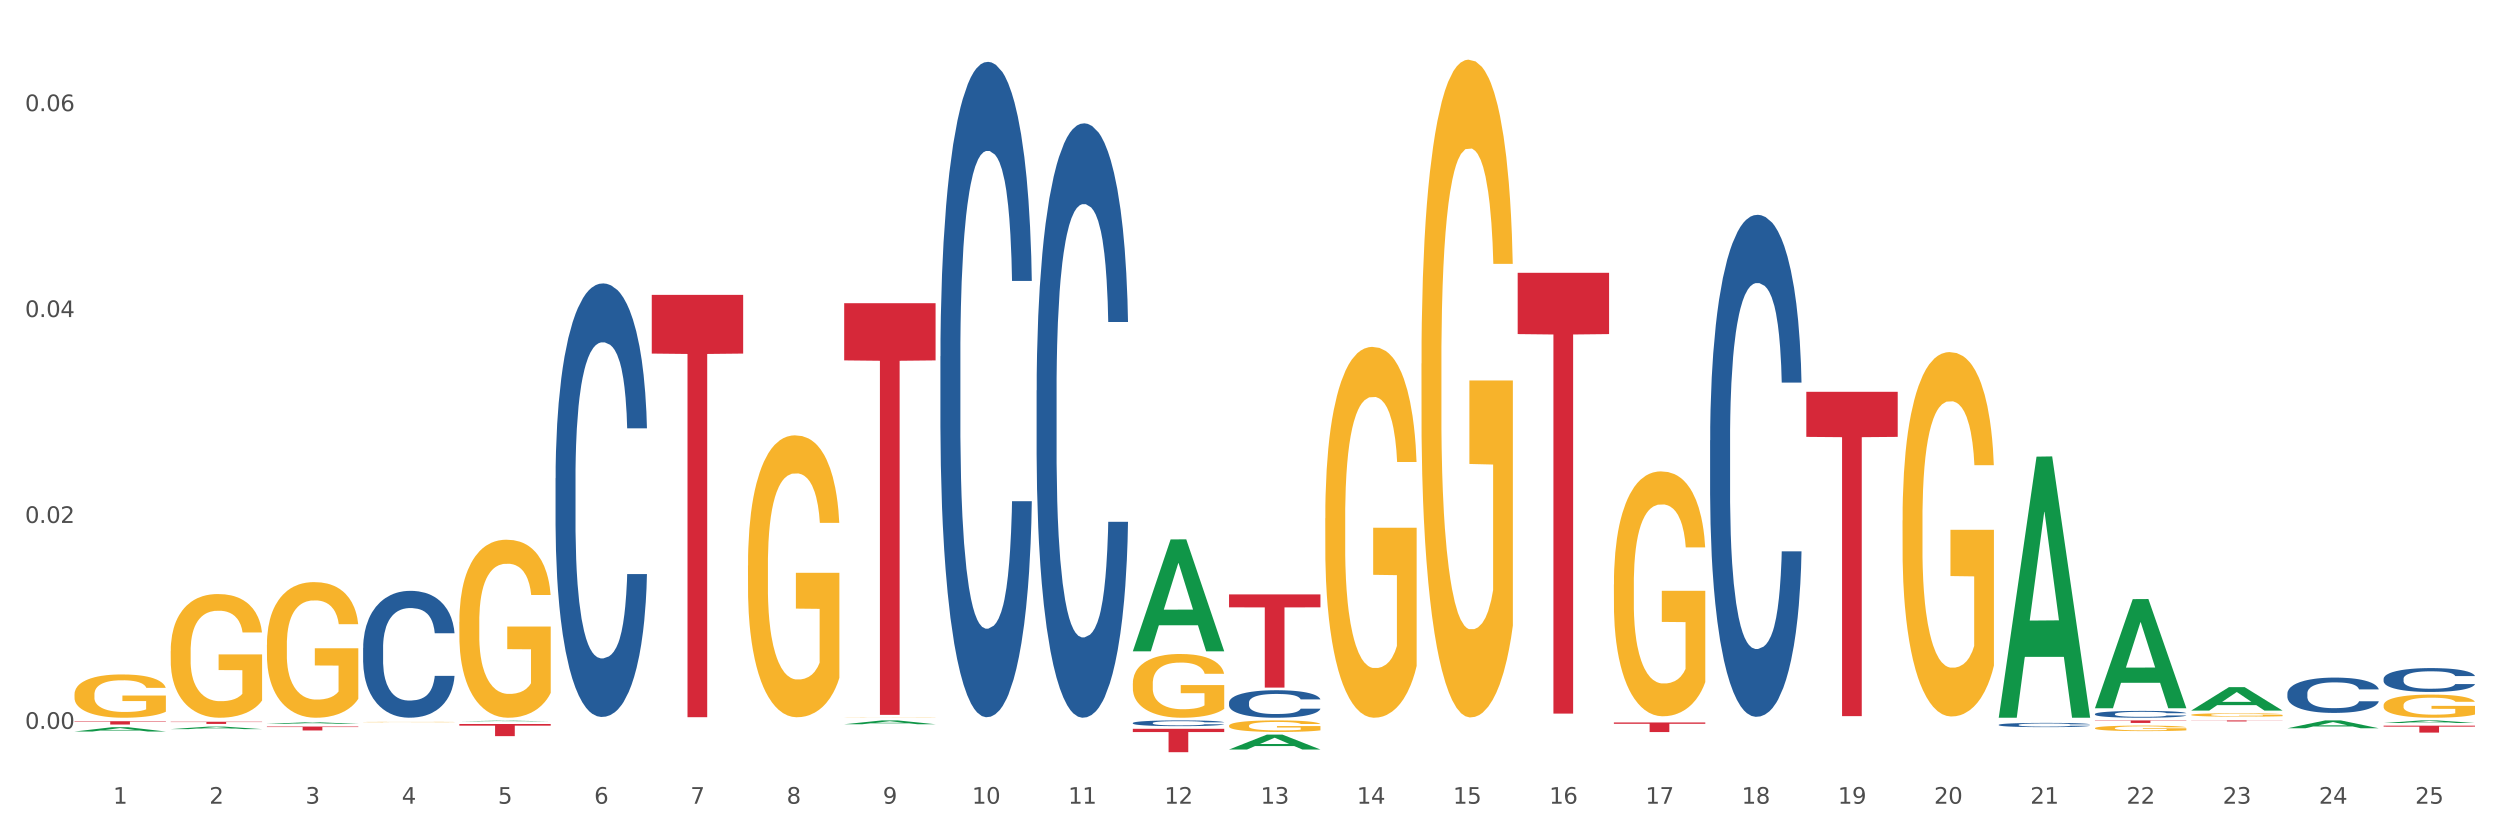 <?xml version="1.0" encoding="utf-8" standalone="no"?>
<!DOCTYPE svg PUBLIC "-//W3C//DTD SVG 1.1//EN"
  "http://www.w3.org/Graphics/SVG/1.1/DTD/svg11.dtd">
<svg xmlns:xlink="http://www.w3.org/1999/xlink" width="1080pt" height="360pt" viewBox="0 0 1080 360" xmlns="http://www.w3.org/2000/svg" version="1.1">
 <rect x="0" y="0" width="1080" height="360" fill="#333333" stroke="none"/>
 <defs>
  <style type="text/css">*{stroke-linejoin: round; stroke-linecap: butt}</style>
 </defs>
 <g id="figure_1">
  <g id="patch_1">
   <path d="M 0 360 
L 1080 360 
L 1080 0 
L 0 0 
z
" style="fill: #ffffff; stroke: #ffffff; stroke-linejoin: miter"/>
  </g>
  <g id="axes_1">
   <g id="matplotlib.axis_1">
    <g id="xtick_1">
     <g id="text_1">
      <!-- 1 -->
      <g style="fill: #4d4d4d" transform="translate(48.864 347.204) scale(0.096 -0.096)">
       <defs>
        <path id="DejaVuSans-31" d="M 794 531 
L 1825 531 
L 1825 4091 
L 703 3866 
L 703 4441 
L 1819 4666 
L 2450 4666 
L 2450 531 
L 3481 531 
L 3481 0 
L 794 0 
L 794 531 
z
" transform="scale(0.016)"/>
       </defs>
       <use xlink:href="#DejaVuSans-31"/>
      </g>
     </g>
    </g>
    <g id="xtick_2">
     <g id="text_2">
      <!-- 2 -->
      <g style="fill: #4d4d4d" transform="translate(90.428 347.204) scale(0.096 -0.096)">
       <defs>
        <path id="DejaVuSans-32" d="M 1228 531 
L 3431 531 
L 3431 0 
L 469 0 
L 469 531 
Q 828 903 1448 1529 
Q 2069 2156 2228 2338 
Q 2531 2678 2651 2914 
Q 2772 3150 2772 3378 
Q 2772 3750 2511 3984 
Q 2250 4219 1831 4219 
Q 1534 4219 1204 4116 
Q 875 4013 500 3803 
L 500 4441 
Q 881 4594 1212 4672 
Q 1544 4750 1819 4750 
Q 2544 4750 2975 4387 
Q 3406 4025 3406 3419 
Q 3406 3131 3298 2873 
Q 3191 2616 2906 2266 
Q 2828 2175 2409 1742 
Q 1991 1309 1228 531 
z
" transform="scale(0.016)"/>
       </defs>
       <use xlink:href="#DejaVuSans-32"/>
      </g>
     </g>
    </g>
    <g id="xtick_3">
     <g id="text_3">
      <!-- 3 -->
      <g style="fill: #4d4d4d" transform="translate(131.992 347.204) scale(0.096 -0.096)">
       <defs>
        <path id="DejaVuSans-33" d="M 2597 2516 
Q 3050 2419 3304 2112 
Q 3559 1806 3559 1356 
Q 3559 666 3084 287 
Q 2609 -91 1734 -91 
Q 1441 -91 1130 -33 
Q 819 25 488 141 
L 488 750 
Q 750 597 1062 519 
Q 1375 441 1716 441 
Q 2309 441 2620 675 
Q 2931 909 2931 1356 
Q 2931 1769 2642 2001 
Q 2353 2234 1838 2234 
L 1294 2234 
L 1294 2753 
L 1863 2753 
Q 2328 2753 2575 2939 
Q 2822 3125 2822 3475 
Q 2822 3834 2567 4026 
Q 2313 4219 1838 4219 
Q 1578 4219 1281 4162 
Q 984 4106 628 3988 
L 628 4550 
Q 988 4650 1302 4700 
Q 1616 4750 1894 4750 
Q 2613 4750 3031 4423 
Q 3450 4097 3450 3541 
Q 3450 3153 3228 2886 
Q 3006 2619 2597 2516 
z
" transform="scale(0.016)"/>
       </defs>
       <use xlink:href="#DejaVuSans-33"/>
      </g>
     </g>
    </g>
    <g id="xtick_4">
     <g id="text_4">
      <!-- 4 -->
      <g style="fill: #4d4d4d" transform="translate(173.556 347.204) scale(0.096 -0.096)">
       <defs>
        <path id="DejaVuSans-34" d="M 2419 4116 
L 825 1625 
L 2419 1625 
L 2419 4116 
z
M 2253 4666 
L 3047 4666 
L 3047 1625 
L 3713 1625 
L 3713 1100 
L 3047 1100 
L 3047 0 
L 2419 0 
L 2419 1100 
L 313 1100 
L 313 1709 
L 2253 4666 
z
" transform="scale(0.016)"/>
       </defs>
       <use xlink:href="#DejaVuSans-34"/>
      </g>
     </g>
    </g>
    <g id="xtick_5">
     <g id="text_5">
      <!-- 5 -->
      <g style="fill: #4d4d4d" transform="translate(215.12 347.204) scale(0.096 -0.096)">
       <defs>
        <path id="DejaVuSans-35" d="M 691 4666 
L 3169 4666 
L 3169 4134 
L 1269 4134 
L 1269 2991 
Q 1406 3038 1543 3061 
Q 1681 3084 1819 3084 
Q 2600 3084 3056 2656 
Q 3513 2228 3513 1497 
Q 3513 744 3044 326 
Q 2575 -91 1722 -91 
Q 1428 -91 1123 -41 
Q 819 9 494 109 
L 494 744 
Q 775 591 1075 516 
Q 1375 441 1709 441 
Q 2250 441 2565 725 
Q 2881 1009 2881 1497 
Q 2881 1984 2565 2268 
Q 2250 2553 1709 2553 
Q 1456 2553 1204 2497 
Q 953 2441 691 2322 
L 691 4666 
z
" transform="scale(0.016)"/>
       </defs>
       <use xlink:href="#DejaVuSans-35"/>
      </g>
     </g>
    </g>
    <g id="xtick_6">
     <g id="text_6">
      <!-- 6 -->
      <g style="fill: #4d4d4d" transform="translate(256.685 347.204) scale(0.096 -0.096)">
       <defs>
        <path id="DejaVuSans-36" d="M 2113 2584 
Q 1688 2584 1439 2293 
Q 1191 2003 1191 1497 
Q 1191 994 1439 701 
Q 1688 409 2113 409 
Q 2538 409 2786 701 
Q 3034 994 3034 1497 
Q 3034 2003 2786 2293 
Q 2538 2584 2113 2584 
z
M 3366 4563 
L 3366 3988 
Q 3128 4100 2886 4159 
Q 2644 4219 2406 4219 
Q 1781 4219 1451 3797 
Q 1122 3375 1075 2522 
Q 1259 2794 1537 2939 
Q 1816 3084 2150 3084 
Q 2853 3084 3261 2657 
Q 3669 2231 3669 1497 
Q 3669 778 3244 343 
Q 2819 -91 2113 -91 
Q 1303 -91 875 529 
Q 447 1150 447 2328 
Q 447 3434 972 4092 
Q 1497 4750 2381 4750 
Q 2619 4750 2861 4703 
Q 3103 4656 3366 4563 
z
" transform="scale(0.016)"/>
       </defs>
       <use xlink:href="#DejaVuSans-36"/>
      </g>
     </g>
    </g>
    <g id="xtick_7">
     <g id="text_7">
      <!-- 7 -->
      <g style="fill: #4d4d4d" transform="translate(298.249 347.204) scale(0.096 -0.096)">
       <defs>
        <path id="DejaVuSans-37" d="M 525 4666 
L 3525 4666 
L 3525 4397 
L 1831 0 
L 1172 0 
L 2766 4134 
L 525 4134 
L 525 4666 
z
" transform="scale(0.016)"/>
       </defs>
       <use xlink:href="#DejaVuSans-37"/>
      </g>
     </g>
    </g>
    <g id="xtick_8">
     <g id="text_8">
      <!-- 8 -->
      <g style="fill: #4d4d4d" transform="translate(339.813 347.204) scale(0.096 -0.096)">
       <defs>
        <path id="DejaVuSans-38" d="M 2034 2216 
Q 1584 2216 1326 1975 
Q 1069 1734 1069 1313 
Q 1069 891 1326 650 
Q 1584 409 2034 409 
Q 2484 409 2743 651 
Q 3003 894 3003 1313 
Q 3003 1734 2745 1975 
Q 2488 2216 2034 2216 
z
M 1403 2484 
Q 997 2584 770 2862 
Q 544 3141 544 3541 
Q 544 4100 942 4425 
Q 1341 4750 2034 4750 
Q 2731 4750 3128 4425 
Q 3525 4100 3525 3541 
Q 3525 3141 3298 2862 
Q 3072 2584 2669 2484 
Q 3125 2378 3379 2068 
Q 3634 1759 3634 1313 
Q 3634 634 3220 271 
Q 2806 -91 2034 -91 
Q 1263 -91 848 271 
Q 434 634 434 1313 
Q 434 1759 690 2068 
Q 947 2378 1403 2484 
z
M 1172 3481 
Q 1172 3119 1398 2916 
Q 1625 2713 2034 2713 
Q 2441 2713 2670 2916 
Q 2900 3119 2900 3481 
Q 2900 3844 2670 4047 
Q 2441 4250 2034 4250 
Q 1625 4250 1398 4047 
Q 1172 3844 1172 3481 
z
" transform="scale(0.016)"/>
       </defs>
       <use xlink:href="#DejaVuSans-38"/>
      </g>
     </g>
    </g>
    <g id="xtick_9">
     <g id="text_9">
      <!-- 9 -->
      <g style="fill: #4d4d4d" transform="translate(381.377 347.204) scale(0.096 -0.096)">
       <defs>
        <path id="DejaVuSans-39" d="M 703 97 
L 703 672 
Q 941 559 1184 500 
Q 1428 441 1663 441 
Q 2288 441 2617 861 
Q 2947 1281 2994 2138 
Q 2813 1869 2534 1725 
Q 2256 1581 1919 1581 
Q 1219 1581 811 2004 
Q 403 2428 403 3163 
Q 403 3881 828 4315 
Q 1253 4750 1959 4750 
Q 2769 4750 3195 4129 
Q 3622 3509 3622 2328 
Q 3622 1225 3098 567 
Q 2575 -91 1691 -91 
Q 1453 -91 1209 -44 
Q 966 3 703 97 
z
M 1959 2075 
Q 2384 2075 2632 2365 
Q 2881 2656 2881 3163 
Q 2881 3666 2632 3958 
Q 2384 4250 1959 4250 
Q 1534 4250 1286 3958 
Q 1038 3666 1038 3163 
Q 1038 2656 1286 2365 
Q 1534 2075 1959 2075 
z
" transform="scale(0.016)"/>
       </defs>
       <use xlink:href="#DejaVuSans-39"/>
      </g>
     </g>
    </g>
    <g id="xtick_10">
     <g id="text_10">
      <!-- 10 -->
      <g style="fill: #4d4d4d" transform="translate(419.887 347.204) scale(0.096 -0.096)">
       <defs>
        <path id="DejaVuSans-30" d="M 2034 4250 
Q 1547 4250 1301 3770 
Q 1056 3291 1056 2328 
Q 1056 1369 1301 889 
Q 1547 409 2034 409 
Q 2525 409 2770 889 
Q 3016 1369 3016 2328 
Q 3016 3291 2770 3770 
Q 2525 4250 2034 4250 
z
M 2034 4750 
Q 2819 4750 3233 4129 
Q 3647 3509 3647 2328 
Q 3647 1150 3233 529 
Q 2819 -91 2034 -91 
Q 1250 -91 836 529 
Q 422 1150 422 2328 
Q 422 3509 836 4129 
Q 1250 4750 2034 4750 
z
" transform="scale(0.016)"/>
       </defs>
       <use xlink:href="#DejaVuSans-31"/>
       <use xlink:href="#DejaVuSans-30" transform="translate(63.623 0)"/>
      </g>
     </g>
    </g>
    <g id="xtick_11">
     <g id="text_11">
      <!-- 11 -->
      <g style="fill: #4d4d4d" transform="translate(461.451 347.204) scale(0.096 -0.096)">
       <use xlink:href="#DejaVuSans-31"/>
       <use xlink:href="#DejaVuSans-31" transform="translate(63.623 0)"/>
      </g>
     </g>
    </g>
    <g id="xtick_12">
     <g id="text_12">
      <!-- 12 -->
      <g style="fill: #4d4d4d" transform="translate(503.015 347.204) scale(0.096 -0.096)">
       <use xlink:href="#DejaVuSans-31"/>
       <use xlink:href="#DejaVuSans-32" transform="translate(63.623 0)"/>
      </g>
     </g>
    </g>
    <g id="xtick_13">
     <g id="text_13">
      <!-- 13 -->
      <g style="fill: #4d4d4d" transform="translate(544.58 347.204) scale(0.096 -0.096)">
       <use xlink:href="#DejaVuSans-31"/>
       <use xlink:href="#DejaVuSans-33" transform="translate(63.623 0)"/>
      </g>
     </g>
    </g>
    <g id="xtick_14">
     <g id="text_14">
      <!-- 14 -->
      <g style="fill: #4d4d4d" transform="translate(586.144 347.204) scale(0.096 -0.096)">
       <use xlink:href="#DejaVuSans-31"/>
       <use xlink:href="#DejaVuSans-34" transform="translate(63.623 0)"/>
      </g>
     </g>
    </g>
    <g id="xtick_15">
     <g id="text_15">
      <!-- 15 -->
      <g style="fill: #4d4d4d" transform="translate(627.708 347.204) scale(0.096 -0.096)">
       <use xlink:href="#DejaVuSans-31"/>
       <use xlink:href="#DejaVuSans-35" transform="translate(63.623 0)"/>
      </g>
     </g>
    </g>
    <g id="xtick_16">
     <g id="text_16">
      <!-- 16 -->
      <g style="fill: #4d4d4d" transform="translate(669.272 347.204) scale(0.096 -0.096)">
       <use xlink:href="#DejaVuSans-31"/>
       <use xlink:href="#DejaVuSans-36" transform="translate(63.623 0)"/>
      </g>
     </g>
    </g>
    <g id="xtick_17">
     <g id="text_17">
      <!-- 17 -->
      <g style="fill: #4d4d4d" transform="translate(710.836 347.204) scale(0.096 -0.096)">
       <use xlink:href="#DejaVuSans-31"/>
       <use xlink:href="#DejaVuSans-37" transform="translate(63.623 0)"/>
      </g>
     </g>
    </g>
    <g id="xtick_18">
     <g id="text_18">
      <!-- 18 -->
      <g style="fill: #4d4d4d" transform="translate(752.4 347.204) scale(0.096 -0.096)">
       <use xlink:href="#DejaVuSans-31"/>
       <use xlink:href="#DejaVuSans-38" transform="translate(63.623 0)"/>
      </g>
     </g>
    </g>
    <g id="xtick_19">
     <g id="text_19">
      <!-- 19 -->
      <g style="fill: #4d4d4d" transform="translate(793.964 347.204) scale(0.096 -0.096)">
       <use xlink:href="#DejaVuSans-31"/>
       <use xlink:href="#DejaVuSans-39" transform="translate(63.623 0)"/>
      </g>
     </g>
    </g>
    <g id="xtick_20">
     <g id="text_20">
      <!-- 20 -->
      <g style="fill: #4d4d4d" transform="translate(835.528 347.204) scale(0.096 -0.096)">
       <use xlink:href="#DejaVuSans-32"/>
       <use xlink:href="#DejaVuSans-30" transform="translate(63.623 0)"/>
      </g>
     </g>
    </g>
    <g id="xtick_21">
     <g id="text_21">
      <!-- 21 -->
      <g style="fill: #4d4d4d" transform="translate(877.093 347.204) scale(0.096 -0.096)">
       <use xlink:href="#DejaVuSans-32"/>
       <use xlink:href="#DejaVuSans-31" transform="translate(63.623 0)"/>
      </g>
     </g>
    </g>
    <g id="xtick_22">
     <g id="text_22">
      <!-- 22 -->
      <g style="fill: #4d4d4d" transform="translate(918.657 347.204) scale(0.096 -0.096)">
       <use xlink:href="#DejaVuSans-32"/>
       <use xlink:href="#DejaVuSans-32" transform="translate(63.623 0)"/>
      </g>
     </g>
    </g>
    <g id="xtick_23">
     <g id="text_23">
      <!-- 23 -->
      <g style="fill: #4d4d4d" transform="translate(960.221 347.204) scale(0.096 -0.096)">
       <use xlink:href="#DejaVuSans-32"/>
       <use xlink:href="#DejaVuSans-33" transform="translate(63.623 0)"/>
      </g>
     </g>
    </g>
    <g id="xtick_24">
     <g id="text_24">
      <!-- 24 -->
      <g style="fill: #4d4d4d" transform="translate(1001.785 347.204) scale(0.096 -0.096)">
       <use xlink:href="#DejaVuSans-32"/>
       <use xlink:href="#DejaVuSans-34" transform="translate(63.623 0)"/>
      </g>
     </g>
    </g>
    <g id="xtick_25">
     <g id="text_25">
      <!-- 25 -->
      <g style="fill: #4d4d4d" transform="translate(1043.349 347.204) scale(0.096 -0.096)">
       <use xlink:href="#DejaVuSans-32"/>
       <use xlink:href="#DejaVuSans-35" transform="translate(63.623 0)"/>
      </g>
     </g>
    </g>
    <g id="xtick_26"/>
    <g id="xtick_27"/>
    <g id="xtick_28"/>
    <g id="xtick_29"/>
    <g id="xtick_30"/>
    <g id="xtick_31"/>
    <g id="xtick_32"/>
    <g id="xtick_33"/>
    <g id="xtick_34"/>
    <g id="xtick_35"/>
    <g id="xtick_36"/>
    <g id="xtick_37"/>
    <g id="xtick_38"/>
    <g id="xtick_39"/>
    <g id="xtick_40"/>
    <g id="xtick_41"/>
    <g id="xtick_42"/>
    <g id="xtick_43"/>
    <g id="xtick_44"/>
    <g id="xtick_45"/>
    <g id="xtick_46"/>
    <g id="xtick_47"/>
    <g id="xtick_48"/>
    <g id="xtick_49"/>
   </g>
   <g id="matplotlib.axis_2">
    <g id="ytick_1">
     <g id="text_26">
      <!-- 0.00 -->
      <g style="fill: #4d4d4d" transform="translate(10.8 314.858) scale(0.096 -0.096)">
       <defs>
        <path id="DejaVuSans-2e" d="M 684 794 
L 1344 794 
L 1344 0 
L 684 0 
L 684 794 
z
" transform="scale(0.016)"/>
       </defs>
       <use xlink:href="#DejaVuSans-30"/>
       <use xlink:href="#DejaVuSans-2e" transform="translate(63.623 0)"/>
       <use xlink:href="#DejaVuSans-30" transform="translate(95.41 0)"/>
       <use xlink:href="#DejaVuSans-30" transform="translate(159.033 0)"/>
      </g>
     </g>
    </g>
    <g id="ytick_2">
     <g id="text_27">
      <!-- 0.02 -->
      <g style="fill: #4d4d4d" transform="translate(10.8 225.909) scale(0.096 -0.096)">
       <use xlink:href="#DejaVuSans-30"/>
       <use xlink:href="#DejaVuSans-2e" transform="translate(63.623 0)"/>
       <use xlink:href="#DejaVuSans-30" transform="translate(95.41 0)"/>
       <use xlink:href="#DejaVuSans-32" transform="translate(159.033 0)"/>
      </g>
     </g>
    </g>
    <g id="ytick_3">
     <g id="text_28">
      <!-- 0.04 -->
      <g style="fill: #4d4d4d" transform="translate(10.8 136.96) scale(0.096 -0.096)">
       <use xlink:href="#DejaVuSans-30"/>
       <use xlink:href="#DejaVuSans-2e" transform="translate(63.623 0)"/>
       <use xlink:href="#DejaVuSans-30" transform="translate(95.41 0)"/>
       <use xlink:href="#DejaVuSans-34" transform="translate(159.033 0)"/>
      </g>
     </g>
    </g>
    <g id="ytick_4">
     <g id="text_29">
      <!-- 0.06 -->
      <g style="fill: #4d4d4d" transform="translate(10.8 48.012) scale(0.096 -0.096)">
       <use xlink:href="#DejaVuSans-30"/>
       <use xlink:href="#DejaVuSans-2e" transform="translate(63.623 0)"/>
       <use xlink:href="#DejaVuSans-30" transform="translate(95.41 0)"/>
       <use xlink:href="#DejaVuSans-36" transform="translate(159.033 0)"/>
      </g>
     </g>
    </g>
    <g id="ytick_5"/>
    <g id="ytick_6"/>
    <g id="ytick_7"/>
   </g>
   <g id="PolyCollection_1">
    <path d="M 32.175 316.014 
L 32.216 316.012 
L 48.499 314.139 
L 55.256 314.138 
L 71.661 316.017 
L 63.845 316.017 
L 60.304 315.58 
L 43.492 315.58 
L 43.369 315.587 
L 39.95 316.017 
L 32.175 316.017 
L 32.175 316.014 
L 45.608 315.318 
L 58.187 315.317 
L 51.959 314.538 
L 51.877 314.535 
L 51.796 314.54 
L 45.568 315.317 
L 45.608 315.318 
L 32.175 316.014 
z
" clip-path="url(#p7191764215)" style="fill: #109648"/>
    <path d="M 364.688 312.875 
L 364.729 312.874 
L 381.012 311.212 
L 387.769 311.21 
L 404.174 312.878 
L 396.358 312.878 
L 392.817 312.49 
L 376.005 312.49 
L 375.882 312.496 
L 372.463 312.878 
L 364.688 312.878 
L 364.688 312.875 
L 378.121 312.258 
L 390.7 312.257 
L 384.472 311.566 
L 384.39 311.563 
L 384.309 311.567 
L 378.081 312.257 
L 378.121 312.258 
L 364.688 312.875 
z
" clip-path="url(#p7191764215)" style="fill: #109648"/>
    <path d="M 530.945 323.781 
L 530.985 323.775 
L 547.268 317.359 
L 554.025 317.353 
L 570.43 323.793 
L 562.615 323.793 
L 559.073 322.293 
L 542.261 322.293 
L 542.139 322.317 
L 538.72 323.793 
L 530.945 323.793 
L 530.945 323.781 
L 544.378 321.398 
L 556.956 321.392 
L 550.728 318.725 
L 550.647 318.713 
L 550.565 318.732 
L 544.337 321.392 
L 544.378 321.398 
L 530.945 323.781 
z
" clip-path="url(#p7191764215)" style="fill: #109648"/>
    <path d="M 489.38 281.287 
L 489.421 281.242 
L 505.704 233.03 
L 512.461 232.984 
L 528.866 281.378 
L 521.051 281.378 
L 517.509 270.109 
L 500.697 270.109 
L 500.575 270.291 
L 497.155 281.378 
L 489.38 281.378 
L 489.38 281.287 
L 502.814 263.384 
L 515.392 263.338 
L 509.164 243.299 
L 509.083 243.208 
L 509.001 243.344 
L 502.773 263.338 
L 502.814 263.384 
L 489.38 281.287 
z
" clip-path="url(#p7191764215)" style="fill: #109648"/>
    <path d="M 198.432 311.623 
L 198.472 311.622 
L 214.755 311.334 
L 221.512 311.333 
L 237.917 311.623 
L 230.102 311.623 
L 226.56 311.556 
L 209.748 311.556 
L 209.626 311.557 
L 206.207 311.623 
L 198.432 311.623 
L 198.432 311.623 
L 211.865 311.516 
L 224.443 311.515 
L 218.215 311.395 
L 218.134 311.395 
L 218.052 311.396 
L 211.824 311.515 
L 211.865 311.516 
L 198.432 311.623 
z
" clip-path="url(#p7191764215)" style="fill: #109648"/>
    <path d="M 115.303 312.725 
L 115.344 312.724 
L 131.627 312.051 
L 138.384 312.05 
L 154.789 312.726 
L 146.973 312.726 
L 143.432 312.569 
L 126.62 312.569 
L 126.498 312.571 
L 123.078 312.726 
L 115.303 312.726 
L 115.303 312.725 
L 128.737 312.475 
L 141.315 312.474 
L 135.087 312.194 
L 135.006 312.193 
L 134.924 312.195 
L 128.696 312.474 
L 128.737 312.475 
L 115.303 312.725 
z
" clip-path="url(#p7191764215)" style="fill: #109648"/>
    <path d="M 73.739 314.977 
L 73.78 314.976 
L 90.063 313.887 
L 96.82 313.886 
L 113.225 314.979 
L 105.409 314.979 
L 101.868 314.725 
L 85.056 314.725 
L 84.934 314.729 
L 81.514 314.979 
L 73.739 314.979 
L 73.739 314.977 
L 87.172 314.573 
L 99.751 314.572 
L 93.523 314.119 
L 93.441 314.117 
L 93.36 314.12 
L 87.132 314.572 
L 87.172 314.573 
L 73.739 314.977 
z
" clip-path="url(#p7191764215)" style="fill: #109648"/>
    <path d="M 863.458 309.857 
L 863.498 309.751 
L 879.781 197.27 
L 886.539 197.164 
L 902.943 310.069 
L 895.128 310.069 
L 891.586 283.777 
L 874.774 283.777 
L 874.652 284.201 
L 871.233 310.069 
L 863.458 310.069 
L 863.458 309.857 
L 876.891 268.087 
L 889.469 267.981 
L 883.241 221.229 
L 883.16 221.017 
L 883.078 221.335 
L 876.85 267.981 
L 876.891 268.087 
L 863.458 309.857 
z
" clip-path="url(#p7191764215)" style="fill: #109648"/>
    <path d="M 32.175 300.004 
L 32.222 299.987 
L 32.222 299.372 
L 32.315 298.842 
L 32.781 297.561 
L 33.48 296.502 
L 33.993 295.938 
L 34.506 295.476 
L 35.112 295.015 
L 35.858 294.536 
L 37.21 293.836 
L 38.049 293.477 
L 39.075 293.101 
L 40.939 292.554 
L 42.291 292.247 
L 43.69 291.991 
L 45.974 291.683 
L 47.466 291.546 
L 49.051 291.444 
L 50.962 291.375 
L 52.407 291.358 
L 55.578 291.41 
L 58.281 291.563 
L 59.587 291.683 
L 61.265 291.888 
L 62.151 292.025 
L 63.596 292.298 
L 65.088 292.657 
L 66.113 292.964 
L 67.652 293.545 
L 68.817 294.126 
L 69.889 294.844 
L 70.449 295.34 
L 70.868 295.801 
L 71.241 296.331 
L 71.614 297.168 
L 63.223 297.168 
L 62.897 296.57 
L 62.384 296.006 
L 61.638 295.459 
L 60.985 295.117 
L 59.866 294.69 
L 58.841 294.417 
L 57.769 294.212 
L 56.463 294.041 
L 55.438 293.956 
L 53.992 293.887 
L 51.149 293.904 
L 49.237 294.041 
L 47.932 294.212 
L 47.093 294.366 
L 46.347 294.536 
L 45.508 294.776 
L 44.529 295.135 
L 43.83 295.459 
L 43.13 295.869 
L 42.571 296.279 
L 42.058 296.758 
L 41.639 297.27 
L 41.312 297.8 
L 41.033 298.449 
L 40.799 299.526 
L 40.799 301.867 
L 40.893 302.397 
L 41.126 303.097 
L 41.405 303.627 
L 41.872 304.259 
L 42.291 304.686 
L 43.084 305.301 
L 43.969 305.814 
L 44.669 306.139 
L 45.368 306.412 
L 46.58 306.788 
L 47.932 307.095 
L 49.098 307.283 
L 50.683 307.454 
L 51.755 307.523 
L 52.687 307.557 
L 54.971 307.557 
L 56.603 307.506 
L 58.421 307.386 
L 59.82 307.232 
L 60.985 307.044 
L 62.291 306.737 
L 63.13 306.446 
L 63.13 302.875 
L 52.874 302.858 
L 52.874 300.483 
L 71.661 300.483 
L 71.661 307.454 
L 70.868 307.813 
L 69.983 308.138 
L 69.05 308.428 
L 67.652 308.787 
L 65.973 309.129 
L 64.482 309.368 
L 62.897 309.573 
L 61.032 309.761 
L 58.608 309.932 
L 57.116 310 
L 55.251 310.052 
L 53.06 310.069 
L 51.149 310.034 
L 49.284 309.949 
L 47.326 309.795 
L 45.415 309.573 
L 43.969 309.351 
L 42.524 309.078 
L 40.986 308.719 
L 39.774 308.377 
L 38.841 308.069 
L 37.816 307.676 
L 36.697 307.164 
L 35.858 306.702 
L 35.112 306.224 
L 34.319 305.609 
L 33.76 305.079 
L 33.201 304.413 
L 32.874 303.917 
L 32.501 303.148 
L 32.222 302.072 
L 32.175 300.004 
z
" clip-path="url(#p7191764215)" style="fill: #f7b32b"/>
    <path d="M 946.586 308.811 
L 946.632 308.81 
L 946.632 308.761 
L 946.726 308.719 
L 947.192 308.617 
L 947.891 308.533 
L 948.404 308.489 
L 948.917 308.452 
L 949.523 308.415 
L 950.269 308.378 
L 951.621 308.322 
L 952.46 308.294 
L 953.485 308.264 
L 955.35 308.22 
L 956.702 308.196 
L 958.101 308.176 
L 960.385 308.151 
L 961.877 308.141 
L 963.462 308.132 
L 965.373 308.127 
L 966.818 308.126 
L 969.988 308.13 
L 972.692 308.142 
L 973.998 308.151 
L 975.676 308.168 
L 976.562 308.178 
L 978.007 308.2 
L 979.499 308.229 
L 980.524 308.253 
L 982.063 308.299 
L 983.228 308.345 
L 984.3 308.402 
L 984.86 308.441 
L 985.279 308.478 
L 985.652 308.52 
L 986.025 308.586 
L 977.634 308.586 
L 977.307 308.539 
L 976.795 308.494 
L 976.049 308.451 
L 975.396 308.424 
L 974.277 308.39 
L 973.252 308.368 
L 972.179 308.352 
L 970.874 308.338 
L 969.848 308.332 
L 968.403 308.326 
L 965.56 308.327 
L 963.648 308.338 
L 962.343 308.352 
L 961.504 308.364 
L 960.758 308.378 
L 959.919 308.397 
L 958.94 308.425 
L 958.24 308.451 
L 957.541 308.483 
L 956.982 308.516 
L 956.469 308.554 
L 956.049 308.594 
L 955.723 308.636 
L 955.443 308.688 
L 955.21 308.773 
L 955.21 308.959 
L 955.303 309.001 
L 955.537 309.056 
L 955.816 309.098 
L 956.282 309.148 
L 956.702 309.182 
L 957.495 309.231 
L 958.38 309.271 
L 959.08 309.297 
L 959.779 309.319 
L 960.991 309.349 
L 962.343 309.373 
L 963.508 309.388 
L 965.093 309.402 
L 966.166 309.407 
L 967.098 309.41 
L 969.382 309.41 
L 971.014 309.406 
L 972.832 309.396 
L 974.231 309.384 
L 975.396 309.369 
L 976.701 309.345 
L 977.541 309.322 
L 977.541 309.039 
L 967.284 309.037 
L 967.284 308.849 
L 986.072 308.849 
L 986.072 309.402 
L 985.279 309.43 
L 984.393 309.456 
L 983.461 309.479 
L 982.063 309.507 
L 980.384 309.534 
L 978.892 309.553 
L 977.307 309.569 
L 975.443 309.584 
L 973.019 309.598 
L 971.527 309.603 
L 969.662 309.607 
L 967.471 309.609 
L 965.56 309.606 
L 963.695 309.599 
L 961.737 309.587 
L 959.825 309.569 
L 958.38 309.552 
L 956.935 309.53 
L 955.397 309.502 
L 954.185 309.475 
L 953.252 309.45 
L 952.227 309.419 
L 951.108 309.378 
L 950.269 309.342 
L 949.523 309.304 
L 948.73 309.255 
L 948.171 309.213 
L 947.611 309.16 
L 947.285 309.121 
L 946.912 309.06 
L 946.632 308.975 
L 946.586 308.811 
z
" clip-path="url(#p7191764215)" style="fill: #f7b32b"/>
    <path d="M 905.022 314.562 
L 905.068 314.559 
L 905.068 314.481 
L 905.162 314.413 
L 905.628 314.25 
L 906.327 314.115 
L 906.84 314.043 
L 907.353 313.984 
L 907.959 313.925 
L 908.705 313.864 
L 910.056 313.775 
L 910.896 313.729 
L 911.921 313.681 
L 913.786 313.612 
L 915.138 313.572 
L 916.536 313.54 
L 918.821 313.501 
L 920.313 313.483 
L 921.898 313.47 
L 923.809 313.461 
L 925.254 313.459 
L 928.424 313.466 
L 931.128 313.485 
L 932.433 313.501 
L 934.112 313.527 
L 934.997 313.544 
L 936.443 313.579 
L 937.934 313.625 
L 938.96 313.664 
L 940.498 313.738 
L 941.664 313.812 
L 942.736 313.904 
L 943.296 313.967 
L 943.715 314.026 
L 944.088 314.093 
L 944.461 314.2 
L 936.07 314.2 
L 935.743 314.124 
L 935.231 314.052 
L 934.485 313.982 
L 933.832 313.939 
L 932.713 313.884 
L 931.688 313.849 
L 930.615 313.823 
L 929.31 313.801 
L 928.284 313.79 
L 926.839 313.782 
L 923.995 313.784 
L 922.084 313.801 
L 920.779 313.823 
L 919.94 313.843 
L 919.194 313.864 
L 918.355 313.895 
L 917.376 313.941 
L 916.676 313.982 
L 915.977 314.034 
L 915.418 314.087 
L 914.905 314.148 
L 914.485 314.213 
L 914.159 314.281 
L 913.879 314.363 
L 913.646 314.501 
L 913.646 314.799 
L 913.739 314.867 
L 913.972 314.956 
L 914.252 315.023 
L 914.718 315.104 
L 915.138 315.159 
L 915.93 315.237 
L 916.816 315.302 
L 917.515 315.344 
L 918.215 315.379 
L 919.427 315.427 
L 920.779 315.466 
L 921.944 315.49 
L 923.529 315.512 
L 924.601 315.52 
L 925.534 315.525 
L 927.818 315.525 
L 929.45 315.518 
L 931.268 315.503 
L 932.667 315.483 
L 933.832 315.459 
L 935.137 315.42 
L 935.976 315.383 
L 935.976 314.928 
L 925.72 314.925 
L 925.72 314.623 
L 944.508 314.623 
L 944.508 315.512 
L 943.715 315.557 
L 942.829 315.599 
L 941.897 315.636 
L 940.498 315.681 
L 938.82 315.725 
L 937.328 315.756 
L 935.743 315.782 
L 933.879 315.806 
L 931.454 315.827 
L 929.963 315.836 
L 928.098 315.843 
L 925.907 315.845 
L 923.995 315.84 
L 922.131 315.83 
L 920.173 315.81 
L 918.261 315.782 
L 916.816 315.753 
L 915.371 315.718 
L 913.833 315.673 
L 912.621 315.629 
L 911.688 315.59 
L 910.663 315.54 
L 909.544 315.474 
L 908.705 315.416 
L 907.959 315.355 
L 907.166 315.276 
L 906.607 315.209 
L 906.047 315.124 
L 905.721 315.061 
L 905.348 314.962 
L 905.068 314.825 
L 905.022 314.562 
z
" clip-path="url(#p7191764215)" style="fill: #f7b32b"/>
    <path d="M 1029.714 304.688 
L 1029.761 304.679 
L 1029.761 304.35 
L 1029.854 304.067 
L 1030.32 303.381 
L 1031.019 302.815 
L 1031.532 302.513 
L 1032.045 302.267 
L 1032.651 302.02 
L 1033.397 301.764 
L 1034.749 301.39 
L 1035.588 301.198 
L 1036.614 300.997 
L 1038.478 300.705 
L 1039.83 300.54 
L 1041.229 300.403 
L 1043.513 300.239 
L 1045.005 300.166 
L 1046.59 300.111 
L 1048.501 300.074 
L 1049.947 300.065 
L 1053.117 300.093 
L 1055.82 300.175 
L 1057.126 300.239 
L 1058.804 300.348 
L 1059.69 300.421 
L 1061.135 300.568 
L 1062.627 300.759 
L 1063.652 300.924 
L 1065.191 301.235 
L 1066.356 301.545 
L 1067.428 301.929 
L 1067.988 302.194 
L 1068.407 302.44 
L 1068.78 302.724 
L 1069.153 303.171 
L 1060.762 303.171 
L 1060.436 302.852 
L 1059.923 302.55 
L 1059.177 302.258 
L 1058.524 302.075 
L 1057.406 301.847 
L 1056.38 301.7 
L 1055.308 301.591 
L 1054.002 301.499 
L 1052.977 301.454 
L 1051.532 301.417 
L 1048.688 301.426 
L 1046.776 301.499 
L 1045.471 301.591 
L 1044.632 301.673 
L 1043.886 301.764 
L 1043.047 301.892 
L 1042.068 302.084 
L 1041.369 302.258 
L 1040.669 302.477 
L 1040.11 302.696 
L 1039.597 302.952 
L 1039.178 303.226 
L 1038.851 303.509 
L 1038.572 303.856 
L 1038.339 304.432 
L 1038.339 305.684 
L 1038.432 305.967 
L 1038.665 306.341 
L 1038.945 306.625 
L 1039.411 306.963 
L 1039.83 307.191 
L 1040.623 307.52 
L 1041.509 307.794 
L 1042.208 307.967 
L 1042.907 308.114 
L 1044.119 308.315 
L 1045.471 308.479 
L 1046.637 308.58 
L 1048.222 308.671 
L 1049.294 308.707 
L 1050.226 308.726 
L 1052.511 308.726 
L 1054.142 308.698 
L 1055.96 308.634 
L 1057.359 308.552 
L 1058.524 308.452 
L 1059.83 308.287 
L 1060.669 308.132 
L 1060.669 306.223 
L 1050.413 306.213 
L 1050.413 304.944 
L 1069.2 304.944 
L 1069.2 308.671 
L 1068.407 308.863 
L 1067.522 309.036 
L 1066.589 309.192 
L 1065.191 309.383 
L 1063.513 309.566 
L 1062.021 309.694 
L 1060.436 309.804 
L 1058.571 309.904 
L 1056.147 309.996 
L 1054.655 310.032 
L 1052.79 310.059 
L 1050.599 310.069 
L 1048.688 310.05 
L 1046.823 310.005 
L 1044.865 309.922 
L 1042.954 309.804 
L 1041.509 309.685 
L 1040.063 309.539 
L 1038.525 309.347 
L 1037.313 309.164 
L 1036.381 309 
L 1035.355 308.79 
L 1034.236 308.516 
L 1033.397 308.269 
L 1032.651 308.013 
L 1031.859 307.684 
L 1031.299 307.401 
L 1030.74 307.045 
L 1030.413 306.78 
L 1030.04 306.369 
L 1029.761 305.793 
L 1029.714 304.688 
z
" clip-path="url(#p7191764215)" style="fill: #f7b32b"/>
    <path d="M 821.893 224.842 
L 821.94 224.698 
L 821.94 219.522 
L 822.033 215.065 
L 822.499 204.282 
L 823.199 195.368 
L 823.712 190.623 
L 824.224 186.741 
L 824.83 182.859 
L 825.576 178.833 
L 826.928 172.938 
L 827.767 169.919 
L 828.793 166.756 
L 830.658 162.155 
L 832.01 159.567 
L 833.408 157.41 
L 835.693 154.822 
L 837.184 153.672 
L 838.769 152.809 
L 840.681 152.234 
L 842.126 152.09 
L 845.296 152.522 
L 848 153.816 
L 849.305 154.822 
L 850.983 156.548 
L 851.869 157.698 
L 853.314 159.998 
L 854.806 163.018 
L 855.832 165.606 
L 857.37 170.494 
L 858.536 175.382 
L 859.608 181.421 
L 860.167 185.591 
L 860.587 189.473 
L 860.96 193.93 
L 861.333 200.975 
L 852.941 200.975 
L 852.615 195.943 
L 852.102 191.198 
L 851.356 186.597 
L 850.704 183.722 
L 849.585 180.127 
L 848.559 177.827 
L 847.487 176.101 
L 846.182 174.664 
L 845.156 173.945 
L 843.711 173.37 
L 840.867 173.513 
L 838.956 174.664 
L 837.651 176.101 
L 836.811 177.395 
L 836.065 178.833 
L 835.226 180.846 
L 834.247 183.865 
L 833.548 186.597 
L 832.849 190.048 
L 832.289 193.498 
L 831.777 197.524 
L 831.357 201.838 
L 831.031 206.295 
L 830.751 211.758 
L 830.518 220.816 
L 830.518 240.514 
L 830.611 244.971 
L 830.844 250.866 
L 831.124 255.323 
L 831.59 260.643 
L 832.01 264.237 
L 832.802 269.413 
L 833.688 273.726 
L 834.387 276.458 
L 835.086 278.759 
L 836.299 281.922 
L 837.651 284.51 
L 838.816 286.091 
L 840.401 287.529 
L 841.473 288.104 
L 842.406 288.392 
L 844.69 288.392 
L 846.322 287.96 
L 848.14 286.954 
L 849.538 285.66 
L 850.704 284.078 
L 852.009 281.49 
L 852.848 279.046 
L 852.848 248.997 
L 842.592 248.853 
L 842.592 228.868 
L 861.379 228.868 
L 861.379 287.529 
L 860.587 290.548 
L 859.701 293.28 
L 858.769 295.724 
L 857.37 298.744 
L 855.692 301.619 
L 854.2 303.632 
L 852.615 305.357 
L 850.75 306.939 
L 848.326 308.377 
L 846.834 308.952 
L 844.97 309.383 
L 842.779 309.527 
L 840.867 309.239 
L 839.002 308.521 
L 837.044 307.227 
L 835.133 305.357 
L 833.688 303.488 
L 832.243 301.188 
L 830.704 298.169 
L 829.492 295.293 
L 828.56 292.705 
L 827.534 289.398 
L 826.415 285.085 
L 825.576 281.203 
L 824.83 277.177 
L 824.038 272.001 
L 823.478 267.544 
L 822.919 261.937 
L 822.593 257.767 
L 822.22 251.297 
L 821.94 242.239 
L 821.893 224.842 
z
" clip-path="url(#p7191764215)" style="fill: #f7b32b"/>
    <path d="M 905.022 311.21 
L 944.508 311.21 
L 944.508 311.364 
L 928.975 311.365 
L 928.975 312.317 
L 920.461 312.317 
L 920.461 311.365 
L 905.022 311.364 
L 905.022 311.211 
L 905.022 311.21 
z
" clip-path="url(#p7191764215)" style="fill: #d62839"/>
    <path d="M 780.329 169.258 
L 819.815 169.258 
L 819.815 188.73 
L 804.283 188.861 
L 804.283 309.374 
L 795.768 309.374 
L 795.768 188.861 
L 780.329 188.73 
L 780.329 169.39 
L 780.329 169.258 
z
" clip-path="url(#p7191764215)" style="fill: #d62839"/>
    <path d="M 697.201 312.119 
L 736.687 312.119 
L 736.687 312.692 
L 721.155 312.696 
L 721.155 316.243 
L 712.64 316.243 
L 712.64 312.696 
L 697.201 312.692 
L 697.201 312.122 
L 697.201 312.119 
z
" clip-path="url(#p7191764215)" style="fill: #d62839"/>
    <path d="M 73.739 311.797 
L 113.225 311.797 
L 113.225 311.928 
L 97.693 311.929 
L 97.693 312.744 
L 89.178 312.744 
L 89.178 311.929 
L 73.739 311.928 
L 73.739 311.798 
L 73.739 311.797 
z
" clip-path="url(#p7191764215)" style="fill: #d62839"/>
    <path d="M 115.303 313.868 
L 154.789 313.868 
L 154.789 314.105 
L 139.257 314.106 
L 139.257 315.571 
L 130.742 315.571 
L 130.742 314.106 
L 115.303 314.105 
L 115.303 313.869 
L 115.303 313.868 
z
" clip-path="url(#p7191764215)" style="fill: #d62839"/>
    <path d="M 198.432 312.765 
L 237.917 312.765 
L 237.917 313.495 
L 222.385 313.5 
L 222.385 318.016 
L 213.87 318.016 
L 213.87 313.5 
L 198.432 313.495 
L 198.432 312.77 
L 198.432 312.765 
z
" clip-path="url(#p7191764215)" style="fill: #d62839"/>
    <path d="M 281.56 127.395 
L 321.046 127.395 
L 321.046 152.746 
L 305.513 152.917 
L 305.513 309.82 
L 296.999 309.82 
L 296.999 152.917 
L 281.56 152.746 
L 281.56 127.566 
L 281.56 127.395 
z
" clip-path="url(#p7191764215)" style="fill: #d62839"/>
    <path d="M 32.175 311.555 
L 71.661 311.555 
L 71.661 311.756 
L 56.129 311.757 
L 56.129 312.996 
L 47.614 312.996 
L 47.614 311.757 
L 32.175 311.756 
L 32.175 311.557 
L 32.175 311.555 
z
" clip-path="url(#p7191764215)" style="fill: #d62839"/>
    <path d="M 697.201 252.525 
L 697.248 252.428 
L 697.248 248.949 
L 697.341 245.954 
L 697.807 238.707 
L 698.506 232.716 
L 699.019 229.528 
L 699.532 226.919 
L 700.138 224.31 
L 700.884 221.605 
L 702.236 217.643 
L 703.075 215.614 
L 704.101 213.488 
L 705.965 210.396 
L 707.317 208.657 
L 708.716 207.207 
L 711 205.468 
L 712.492 204.695 
L 714.077 204.115 
L 715.988 203.729 
L 717.434 203.632 
L 720.604 203.922 
L 723.307 204.792 
L 724.613 205.468 
L 726.291 206.628 
L 727.177 207.401 
L 728.622 208.947 
L 730.114 210.976 
L 731.139 212.715 
L 732.678 216 
L 733.843 219.286 
L 734.915 223.344 
L 735.475 226.146 
L 735.894 228.755 
L 736.267 231.75 
L 736.64 236.485 
L 728.249 236.485 
L 727.923 233.103 
L 727.41 229.914 
L 726.664 226.822 
L 726.011 224.89 
L 724.892 222.474 
L 723.867 220.928 
L 722.795 219.769 
L 721.489 218.802 
L 720.464 218.319 
L 719.019 217.933 
L 716.175 218.029 
L 714.263 218.802 
L 712.958 219.769 
L 712.119 220.638 
L 711.373 221.605 
L 710.534 222.957 
L 709.555 224.986 
L 708.856 226.822 
L 708.156 229.141 
L 707.597 231.46 
L 707.084 234.166 
L 706.665 237.065 
L 706.338 240.06 
L 706.059 243.732 
L 705.825 249.819 
L 705.825 263.057 
L 705.919 266.052 
L 706.152 270.014 
L 706.432 273.009 
L 706.898 276.584 
L 707.317 279 
L 708.11 282.478 
L 708.996 285.377 
L 709.695 287.213 
L 710.394 288.759 
L 711.606 290.885 
L 712.958 292.624 
L 714.124 293.687 
L 715.709 294.653 
L 716.781 295.04 
L 717.713 295.233 
L 719.998 295.233 
L 721.629 294.943 
L 723.447 294.267 
L 724.846 293.397 
L 726.011 292.334 
L 727.317 290.595 
L 728.156 288.952 
L 728.156 268.758 
L 717.9 268.661 
L 717.9 255.23 
L 736.687 255.23 
L 736.687 294.653 
L 735.894 296.682 
L 735.009 298.518 
L 734.076 300.161 
L 732.678 302.19 
L 731 304.122 
L 729.508 305.475 
L 727.923 306.635 
L 726.058 307.697 
L 723.634 308.664 
L 722.142 309.05 
L 720.277 309.34 
L 718.086 309.437 
L 716.175 309.243 
L 714.31 308.76 
L 712.352 307.891 
L 710.441 306.635 
L 708.996 305.378 
L 707.55 303.832 
L 706.012 301.803 
L 704.8 299.871 
L 703.868 298.132 
L 702.842 295.909 
L 701.723 293.01 
L 700.884 290.402 
L 700.138 287.696 
L 699.346 284.218 
L 698.786 281.222 
L 698.227 277.454 
L 697.9 274.652 
L 697.527 270.304 
L 697.248 264.216 
L 697.201 252.525 
z
" clip-path="url(#p7191764215)" style="fill: #f7b32b"/>
    <path d="M 614.073 157.083 
L 614.119 156.823 
L 614.119 147.48 
L 614.213 139.434 
L 614.679 119.97 
L 615.378 103.879 
L 615.891 95.314 
L 616.404 88.307 
L 617.01 81.299 
L 617.756 74.032 
L 619.108 63.392 
L 619.947 57.941 
L 620.972 52.232 
L 622.837 43.927 
L 624.189 39.255 
L 625.588 35.362 
L 627.872 30.691 
L 629.364 28.614 
L 630.949 27.057 
L 632.86 26.019 
L 634.305 25.759 
L 637.475 26.538 
L 640.179 28.874 
L 641.485 30.691 
L 643.163 33.805 
L 644.049 35.881 
L 645.494 40.034 
L 646.986 45.484 
L 648.011 50.155 
L 649.55 58.98 
L 650.715 67.804 
L 651.787 78.704 
L 652.347 86.23 
L 652.766 93.238 
L 653.139 101.283 
L 653.512 114 
L 645.121 114 
L 644.794 104.917 
L 644.282 96.352 
L 643.536 88.047 
L 642.883 82.857 
L 641.764 76.368 
L 640.739 72.216 
L 639.666 69.101 
L 638.361 66.506 
L 637.335 65.208 
L 635.89 64.17 
L 633.047 64.43 
L 631.135 66.506 
L 629.83 69.101 
L 628.991 71.437 
L 628.245 74.032 
L 627.406 77.666 
L 626.427 83.116 
L 625.727 88.047 
L 625.028 94.276 
L 624.469 100.505 
L 623.956 107.772 
L 623.536 115.558 
L 623.21 123.603 
L 622.93 133.465 
L 622.697 149.816 
L 622.697 185.372 
L 622.79 193.417 
L 623.024 204.058 
L 623.303 212.103 
L 623.769 221.706 
L 624.189 228.194 
L 624.982 237.538 
L 625.867 245.323 
L 626.567 250.255 
L 627.266 254.407 
L 628.478 260.117 
L 629.83 264.788 
L 630.995 267.643 
L 632.58 270.239 
L 633.653 271.277 
L 634.585 271.796 
L 636.869 271.796 
L 638.501 271.017 
L 640.319 269.2 
L 641.718 266.865 
L 642.883 264.01 
L 644.188 259.338 
L 645.028 254.926 
L 645.028 200.684 
L 634.771 200.424 
L 634.771 164.35 
L 653.559 164.35 
L 653.559 270.239 
L 652.766 275.689 
L 651.88 280.62 
L 650.948 285.032 
L 649.55 290.482 
L 647.871 295.673 
L 646.379 299.306 
L 644.794 302.42 
L 642.93 305.275 
L 640.506 307.871 
L 639.014 308.909 
L 637.149 309.687 
L 634.958 309.947 
L 633.047 309.428 
L 631.182 308.13 
L 629.224 305.794 
L 627.312 302.42 
L 625.867 299.047 
L 624.422 294.894 
L 622.884 289.444 
L 621.672 284.253 
L 620.739 279.582 
L 619.714 273.612 
L 618.595 265.826 
L 617.756 258.819 
L 617.01 251.552 
L 616.217 242.209 
L 615.658 234.164 
L 615.098 224.042 
L 614.772 216.515 
L 614.399 204.836 
L 614.119 188.486 
L 614.073 157.083 
z
" clip-path="url(#p7191764215)" style="fill: #f7b32b"/>
    <path d="M 572.509 223.884 
L 572.555 223.738 
L 572.555 218.47 
L 572.649 213.934 
L 573.115 202.96 
L 573.814 193.888 
L 574.327 189.06 
L 574.84 185.109 
L 575.446 181.158 
L 576.192 177.061 
L 577.543 171.062 
L 578.383 167.989 
L 579.408 164.77 
L 581.273 160.088 
L 582.625 157.454 
L 584.023 155.259 
L 586.308 152.625 
L 587.8 151.455 
L 589.385 150.577 
L 591.296 149.991 
L 592.741 149.845 
L 595.911 150.284 
L 598.615 151.601 
L 599.92 152.625 
L 601.599 154.381 
L 602.484 155.552 
L 603.93 157.893 
L 605.421 160.966 
L 606.447 163.599 
L 607.985 168.574 
L 609.151 173.549 
L 610.223 179.695 
L 610.783 183.938 
L 611.202 187.889 
L 611.575 192.425 
L 611.948 199.595 
L 603.557 199.595 
L 603.23 194.474 
L 602.717 189.645 
L 601.972 184.963 
L 601.319 182.036 
L 600.2 178.378 
L 599.174 176.037 
L 598.102 174.281 
L 596.797 172.818 
L 595.771 172.086 
L 594.326 171.501 
L 591.482 171.647 
L 589.571 172.818 
L 588.266 174.281 
L 587.427 175.598 
L 586.681 177.061 
L 585.842 179.11 
L 584.863 182.182 
L 584.163 184.963 
L 583.464 188.474 
L 582.905 191.986 
L 582.392 196.083 
L 581.972 200.473 
L 581.646 205.009 
L 581.366 210.569 
L 581.133 219.787 
L 581.133 239.834 
L 581.226 244.37 
L 581.459 250.369 
L 581.739 254.905 
L 582.205 260.319 
L 582.625 263.977 
L 583.417 269.245 
L 584.303 273.634 
L 585.002 276.414 
L 585.702 278.756 
L 586.914 281.975 
L 588.266 284.608 
L 589.431 286.218 
L 591.016 287.681 
L 592.088 288.267 
L 593.021 288.559 
L 595.305 288.559 
L 596.937 288.12 
L 598.755 287.096 
L 600.153 285.779 
L 601.319 284.169 
L 602.624 281.536 
L 603.463 279.048 
L 603.463 248.467 
L 593.207 248.32 
L 593.207 227.981 
L 611.995 227.981 
L 611.995 287.681 
L 611.202 290.754 
L 610.316 293.534 
L 609.384 296.022 
L 607.985 299.094 
L 606.307 302.021 
L 604.815 304.069 
L 603.23 305.825 
L 601.366 307.435 
L 598.941 308.898 
L 597.45 309.483 
L 595.585 309.922 
L 593.394 310.069 
L 591.482 309.776 
L 589.618 309.044 
L 587.66 307.727 
L 585.748 305.825 
L 584.303 303.923 
L 582.858 301.582 
L 581.32 298.509 
L 580.107 295.583 
L 579.175 292.949 
L 578.15 289.583 
L 577.031 285.194 
L 576.192 281.243 
L 575.446 277.146 
L 574.653 271.878 
L 574.094 267.342 
L 573.534 261.636 
L 573.208 257.392 
L 572.835 250.808 
L 572.555 241.59 
L 572.509 223.884 
z
" clip-path="url(#p7191764215)" style="fill: #f7b32b"/>
    <path d="M 530.945 313.521 
L 530.991 313.517 
L 530.991 313.352 
L 531.084 313.211 
L 531.551 312.868 
L 532.25 312.585 
L 532.763 312.434 
L 533.275 312.311 
L 533.882 312.188 
L 534.627 312.06 
L 535.979 311.873 
L 536.818 311.777 
L 537.844 311.676 
L 539.709 311.53 
L 541.061 311.448 
L 542.459 311.379 
L 544.744 311.297 
L 546.235 311.261 
L 547.82 311.233 
L 549.732 311.215 
L 551.177 311.21 
L 554.347 311.224 
L 557.051 311.265 
L 558.356 311.297 
L 560.035 311.352 
L 560.92 311.389 
L 562.365 311.462 
L 563.857 311.557 
L 564.883 311.64 
L 566.421 311.795 
L 567.587 311.95 
L 568.659 312.142 
L 569.218 312.274 
L 569.638 312.398 
L 570.011 312.539 
L 570.384 312.763 
L 561.993 312.763 
L 561.666 312.603 
L 561.153 312.453 
L 560.407 312.306 
L 559.755 312.215 
L 558.636 312.101 
L 557.61 312.028 
L 556.538 311.973 
L 555.233 311.927 
L 554.207 311.905 
L 552.762 311.886 
L 549.918 311.891 
L 548.007 311.927 
L 546.702 311.973 
L 545.862 312.014 
L 545.117 312.06 
L 544.277 312.124 
L 543.298 312.22 
L 542.599 312.306 
L 541.9 312.416 
L 541.34 312.526 
L 540.828 312.654 
L 540.408 312.791 
L 540.082 312.932 
L 539.802 313.106 
L 539.569 313.393 
L 539.569 314.019 
L 539.662 314.161 
L 539.895 314.348 
L 540.175 314.489 
L 540.641 314.658 
L 541.061 314.772 
L 541.853 314.937 
L 542.739 315.074 
L 543.438 315.161 
L 544.138 315.234 
L 545.35 315.334 
L 546.702 315.416 
L 547.867 315.467 
L 549.452 315.512 
L 550.524 315.531 
L 551.457 315.54 
L 553.741 315.54 
L 555.373 315.526 
L 557.191 315.494 
L 558.589 315.453 
L 559.755 315.403 
L 561.06 315.32 
L 561.899 315.243 
L 561.899 314.288 
L 551.643 314.284 
L 551.643 313.649 
L 570.43 313.649 
L 570.43 315.512 
L 569.638 315.608 
L 568.752 315.695 
L 567.82 315.773 
L 566.421 315.869 
L 564.743 315.96 
L 563.251 316.024 
L 561.666 316.079 
L 559.801 316.129 
L 557.377 316.174 
L 555.885 316.193 
L 554.021 316.206 
L 551.83 316.211 
L 549.918 316.202 
L 548.054 316.179 
L 546.096 316.138 
L 544.184 316.079 
L 542.739 316.019 
L 541.294 315.946 
L 539.755 315.85 
L 538.543 315.759 
L 537.611 315.677 
L 536.585 315.572 
L 535.467 315.435 
L 534.627 315.311 
L 533.882 315.183 
L 533.089 315.019 
L 532.53 314.878 
L 531.97 314.699 
L 531.644 314.567 
L 531.271 314.361 
L 530.991 314.074 
L 530.945 313.521 
z
" clip-path="url(#p7191764215)" style="fill: #f7b32b"/>
    <path d="M 489.38 295.25 
L 489.427 295.225 
L 489.427 294.319 
L 489.52 293.539 
L 489.986 291.652 
L 490.686 290.093 
L 491.199 289.262 
L 491.711 288.583 
L 492.317 287.904 
L 493.063 287.199 
L 494.415 286.168 
L 495.254 285.639 
L 496.28 285.086 
L 498.145 284.281 
L 499.497 283.828 
L 500.895 283.451 
L 503.18 282.998 
L 504.671 282.796 
L 506.256 282.646 
L 508.168 282.545 
L 509.613 282.52 
L 512.783 282.595 
L 515.487 282.822 
L 516.792 282.998 
L 518.47 283.3 
L 519.356 283.501 
L 520.801 283.903 
L 522.293 284.432 
L 523.319 284.885 
L 524.857 285.74 
L 526.023 286.595 
L 527.095 287.652 
L 527.654 288.382 
L 528.074 289.061 
L 528.447 289.841 
L 528.82 291.074 
L 520.428 291.074 
L 520.102 290.193 
L 519.589 289.363 
L 518.843 288.558 
L 518.191 288.055 
L 517.072 287.426 
L 516.046 287.023 
L 514.974 286.721 
L 513.669 286.47 
L 512.643 286.344 
L 511.198 286.243 
L 508.354 286.268 
L 506.443 286.47 
L 505.137 286.721 
L 504.298 286.948 
L 503.552 287.199 
L 502.713 287.551 
L 501.734 288.08 
L 501.035 288.558 
L 500.336 289.162 
L 499.776 289.765 
L 499.264 290.47 
L 498.844 291.225 
L 498.518 292.005 
L 498.238 292.961 
L 498.005 294.546 
L 498.005 297.992 
L 498.098 298.772 
L 498.331 299.804 
L 498.611 300.584 
L 499.077 301.515 
L 499.497 302.144 
L 500.289 303.049 
L 501.175 303.804 
L 501.874 304.282 
L 502.573 304.685 
L 503.786 305.238 
L 505.137 305.691 
L 506.303 305.968 
L 507.888 306.219 
L 508.96 306.32 
L 509.893 306.37 
L 512.177 306.37 
L 513.809 306.295 
L 515.627 306.119 
L 517.025 305.892 
L 518.191 305.616 
L 519.496 305.163 
L 520.335 304.735 
L 520.335 299.477 
L 510.079 299.452 
L 510.079 295.955 
L 528.866 295.955 
L 528.866 306.219 
L 528.074 306.748 
L 527.188 307.226 
L 526.256 307.653 
L 524.857 308.182 
L 523.179 308.685 
L 521.687 309.037 
L 520.102 309.339 
L 518.237 309.616 
L 515.813 309.867 
L 514.321 309.968 
L 512.457 310.043 
L 510.266 310.069 
L 508.354 310.018 
L 506.489 309.893 
L 504.531 309.666 
L 502.62 309.339 
L 501.175 309.012 
L 499.73 308.609 
L 498.191 308.081 
L 496.979 307.578 
L 496.047 307.125 
L 495.021 306.546 
L 493.902 305.792 
L 493.063 305.112 
L 492.317 304.408 
L 491.525 303.502 
L 490.965 302.722 
L 490.406 301.741 
L 490.08 301.011 
L 489.707 299.879 
L 489.427 298.294 
L 489.38 295.25 
z
" clip-path="url(#p7191764215)" style="fill: #f7b32b"/>
    <path d="M 364.688 310.004 
L 364.735 310.004 
L 364.735 310.001 
L 364.828 309.998 
L 365.294 309.992 
L 365.993 309.986 
L 366.506 309.983 
L 367.019 309.981 
L 367.625 309.978 
L 368.371 309.976 
L 369.723 309.972 
L 370.562 309.97 
L 371.588 309.969 
L 373.452 309.966 
L 374.804 309.964 
L 376.203 309.963 
L 378.487 309.961 
L 379.979 309.961 
L 381.564 309.96 
L 383.475 309.96 
L 384.92 309.96 
L 388.091 309.96 
L 390.794 309.961 
L 392.1 309.961 
L 393.778 309.962 
L 394.664 309.963 
L 396.109 309.964 
L 397.601 309.966 
L 398.626 309.968 
L 400.165 309.971 
L 401.33 309.974 
L 402.402 309.978 
L 402.962 309.98 
L 403.381 309.982 
L 403.754 309.985 
L 404.127 309.99 
L 395.736 309.99 
L 395.41 309.986 
L 394.897 309.984 
L 394.151 309.981 
L 393.498 309.979 
L 392.379 309.977 
L 391.354 309.975 
L 390.282 309.974 
L 388.976 309.973 
L 387.951 309.973 
L 386.506 309.973 
L 383.662 309.973 
L 381.75 309.973 
L 380.445 309.974 
L 379.606 309.975 
L 378.86 309.976 
L 378.021 309.977 
L 377.042 309.979 
L 376.343 309.981 
L 375.643 309.983 
L 375.084 309.985 
L 374.571 309.987 
L 374.152 309.99 
L 373.825 309.993 
L 373.546 309.996 
L 373.312 310.002 
L 373.312 310.014 
L 373.406 310.016 
L 373.639 310.02 
L 373.919 310.023 
L 374.385 310.026 
L 374.804 310.028 
L 375.597 310.031 
L 376.483 310.034 
L 377.182 310.036 
L 377.881 310.037 
L 379.093 310.039 
L 380.445 310.041 
L 381.611 310.042 
L 383.196 310.043 
L 384.268 310.043 
L 385.2 310.043 
L 387.485 310.043 
L 389.116 310.043 
L 390.934 310.042 
L 392.333 310.041 
L 393.498 310.04 
L 394.804 310.039 
L 395.643 310.037 
L 395.643 310.019 
L 385.387 310.019 
L 385.387 310.007 
L 404.174 310.007 
L 404.174 310.043 
L 403.381 310.044 
L 402.496 310.046 
L 401.563 310.048 
L 400.165 310.049 
L 398.486 310.051 
L 396.995 310.052 
L 395.41 310.053 
L 393.545 310.054 
L 391.121 310.055 
L 389.629 310.056 
L 387.764 310.056 
L 385.573 310.056 
L 383.662 310.056 
L 381.797 310.055 
L 379.839 310.055 
L 377.928 310.053 
L 376.483 310.052 
L 375.037 310.051 
L 373.499 310.049 
L 372.287 310.047 
L 371.354 310.046 
L 370.329 310.044 
L 369.21 310.041 
L 368.371 310.039 
L 367.625 310.036 
L 366.832 310.033 
L 366.273 310.03 
L 365.714 310.027 
L 365.387 310.024 
L 365.014 310.02 
L 364.735 310.015 
L 364.688 310.004 
z
" clip-path="url(#p7191764215)" style="fill: #f7b32b"/>
    <path d="M 323.124 244.342 
L 323.171 244.231 
L 323.171 240.226 
L 323.264 236.778 
L 323.73 228.436 
L 324.429 221.539 
L 324.942 217.869 
L 325.455 214.865 
L 326.061 211.862 
L 326.807 208.748 
L 328.159 204.187 
L 328.998 201.851 
L 330.023 199.404 
L 331.888 195.845 
L 333.24 193.842 
L 334.639 192.174 
L 336.923 190.172 
L 338.415 189.282 
L 340 188.614 
L 341.911 188.169 
L 343.356 188.058 
L 346.526 188.392 
L 349.23 189.393 
L 350.536 190.172 
L 352.214 191.506 
L 353.1 192.396 
L 354.545 194.176 
L 356.037 196.512 
L 357.062 198.514 
L 358.601 202.296 
L 359.766 206.078 
L 360.838 210.75 
L 361.398 213.975 
L 361.817 216.979 
L 362.19 220.427 
L 362.563 225.877 
L 354.172 225.877 
L 353.846 221.984 
L 353.333 218.314 
L 352.587 214.754 
L 351.934 212.529 
L 350.815 209.749 
L 349.79 207.969 
L 348.717 206.634 
L 347.412 205.522 
L 346.387 204.966 
L 344.941 204.521 
L 342.098 204.632 
L 340.186 205.522 
L 338.881 206.634 
L 338.042 207.635 
L 337.296 208.748 
L 336.457 210.305 
L 335.478 212.641 
L 334.779 214.754 
L 334.079 217.424 
L 333.52 220.093 
L 333.007 223.208 
L 332.587 226.545 
L 332.261 229.993 
L 331.981 234.22 
L 331.748 241.227 
L 331.748 256.466 
L 331.842 259.915 
L 332.075 264.475 
L 332.354 267.923 
L 332.821 272.039 
L 333.24 274.82 
L 334.033 278.824 
L 334.918 282.161 
L 335.618 284.275 
L 336.317 286.054 
L 337.529 288.501 
L 338.881 290.504 
L 340.046 291.727 
L 341.631 292.839 
L 342.704 293.284 
L 343.636 293.507 
L 345.92 293.507 
L 347.552 293.173 
L 349.37 292.395 
L 350.769 291.393 
L 351.934 290.17 
L 353.239 288.168 
L 354.079 286.277 
L 354.079 263.029 
L 343.823 262.918 
L 343.823 247.457 
L 362.61 247.457 
L 362.61 292.839 
L 361.817 295.175 
L 360.932 297.289 
L 359.999 299.18 
L 358.601 301.516 
L 356.922 303.74 
L 355.431 305.298 
L 353.846 306.632 
L 351.981 307.856 
L 349.557 308.968 
L 348.065 309.413 
L 346.2 309.747 
L 344.009 309.858 
L 342.098 309.636 
L 340.233 309.079 
L 338.275 308.078 
L 336.364 306.632 
L 334.918 305.186 
L 333.473 303.407 
L 331.935 301.071 
L 330.723 298.846 
L 329.79 296.844 
L 328.765 294.286 
L 327.646 290.949 
L 326.807 287.945 
L 326.061 284.831 
L 325.268 280.826 
L 324.709 277.378 
L 324.15 273.04 
L 323.823 269.814 
L 323.45 264.809 
L 323.171 257.801 
L 323.124 244.342 
z
" clip-path="url(#p7191764215)" style="fill: #f7b32b"/>
    <path d="M 198.432 268.694 
L 198.478 268.623 
L 198.478 266.095 
L 198.571 263.917 
L 199.038 258.648 
L 199.737 254.293 
L 200.25 251.975 
L 200.762 250.078 
L 201.368 248.182 
L 202.114 246.215 
L 203.466 243.335 
L 204.305 241.86 
L 205.331 240.314 
L 207.196 238.066 
L 208.548 236.802 
L 209.946 235.748 
L 212.231 234.484 
L 213.722 233.922 
L 215.307 233.5 
L 217.219 233.219 
L 218.664 233.149 
L 221.834 233.36 
L 224.538 233.992 
L 225.843 234.484 
L 227.521 235.327 
L 228.407 235.889 
L 229.852 237.013 
L 231.344 238.488 
L 232.37 239.752 
L 233.908 242.141 
L 235.074 244.529 
L 236.146 247.479 
L 236.705 249.516 
L 237.125 251.413 
L 237.498 253.591 
L 237.871 257.033 
L 229.479 257.033 
L 229.153 254.574 
L 228.64 252.256 
L 227.894 250.008 
L 227.242 248.603 
L 226.123 246.847 
L 225.097 245.723 
L 224.025 244.88 
L 222.72 244.178 
L 221.694 243.826 
L 220.249 243.546 
L 217.405 243.616 
L 215.494 244.178 
L 214.189 244.88 
L 213.349 245.512 
L 212.604 246.215 
L 211.764 247.198 
L 210.785 248.673 
L 210.086 250.008 
L 209.387 251.694 
L 208.827 253.38 
L 208.315 255.347 
L 207.895 257.454 
L 207.569 259.632 
L 207.289 262.301 
L 207.056 266.727 
L 207.056 276.35 
L 207.149 278.528 
L 207.382 281.408 
L 207.662 283.586 
L 208.128 286.185 
L 208.548 287.941 
L 209.34 290.47 
L 210.226 292.577 
L 210.925 293.912 
L 211.625 295.036 
L 212.837 296.581 
L 214.189 297.846 
L 215.354 298.618 
L 216.939 299.321 
L 218.011 299.602 
L 218.944 299.742 
L 221.228 299.742 
L 222.86 299.532 
L 224.678 299.04 
L 226.076 298.408 
L 227.242 297.635 
L 228.547 296.371 
L 229.386 295.176 
L 229.386 280.495 
L 219.13 280.425 
L 219.13 270.661 
L 237.917 270.661 
L 237.917 299.321 
L 237.125 300.796 
L 236.239 302.131 
L 235.307 303.325 
L 233.908 304.8 
L 232.23 306.205 
L 230.738 307.189 
L 229.153 308.031 
L 227.288 308.804 
L 224.864 309.507 
L 223.372 309.788 
L 221.508 309.998 
L 219.317 310.069 
L 217.405 309.928 
L 215.541 309.577 
L 213.583 308.945 
L 211.671 308.031 
L 210.226 307.118 
L 208.781 305.994 
L 207.242 304.519 
L 206.03 303.114 
L 205.098 301.85 
L 204.072 300.234 
L 202.954 298.127 
L 202.114 296.23 
L 201.368 294.263 
L 200.576 291.734 
L 200.017 289.557 
L 199.457 286.817 
L 199.131 284.78 
L 198.758 281.619 
L 198.478 277.193 
L 198.432 268.694 
z
" clip-path="url(#p7191764215)" style="fill: #f7b32b"/>
    <path d="M 156.867 311.925 
L 156.914 311.925 
L 156.914 311.919 
L 157.007 311.914 
L 157.473 311.901 
L 158.173 311.891 
L 158.686 311.886 
L 159.198 311.881 
L 159.804 311.877 
L 160.55 311.872 
L 161.902 311.866 
L 162.741 311.862 
L 163.767 311.859 
L 165.632 311.854 
L 166.984 311.851 
L 168.382 311.848 
L 170.666 311.845 
L 172.158 311.844 
L 173.743 311.843 
L 175.655 311.842 
L 177.1 311.842 
L 180.27 311.843 
L 182.974 311.844 
L 184.279 311.845 
L 185.957 311.847 
L 186.843 311.848 
L 188.288 311.851 
L 189.78 311.855 
L 190.806 311.857 
L 192.344 311.863 
L 193.51 311.869 
L 194.582 311.875 
L 195.141 311.88 
L 195.561 311.885 
L 195.934 311.89 
L 196.307 311.898 
L 187.915 311.898 
L 187.589 311.892 
L 187.076 311.887 
L 186.33 311.881 
L 185.678 311.878 
L 184.559 311.874 
L 183.533 311.871 
L 182.461 311.869 
L 181.156 311.868 
L 180.13 311.867 
L 178.685 311.866 
L 175.841 311.866 
L 173.93 311.868 
L 172.624 311.869 
L 171.785 311.871 
L 171.039 311.872 
L 170.2 311.875 
L 169.221 311.878 
L 168.522 311.881 
L 167.823 311.885 
L 167.263 311.889 
L 166.751 311.894 
L 166.331 311.899 
L 166.005 311.904 
L 165.725 311.91 
L 165.492 311.92 
L 165.492 311.943 
L 165.585 311.948 
L 165.818 311.954 
L 166.098 311.959 
L 166.564 311.965 
L 166.984 311.97 
L 167.776 311.975 
L 168.662 311.98 
L 169.361 311.983 
L 170.06 311.986 
L 171.273 311.99 
L 172.624 311.993 
L 173.79 311.994 
L 175.375 311.996 
L 176.447 311.997 
L 177.38 311.997 
L 179.664 311.997 
L 181.296 311.996 
L 183.114 311.995 
L 184.512 311.994 
L 185.678 311.992 
L 186.983 311.989 
L 187.822 311.986 
L 187.822 311.952 
L 177.566 311.952 
L 177.566 311.929 
L 196.353 311.929 
L 196.353 311.996 
L 195.561 311.999 
L 194.675 312.003 
L 193.743 312.005 
L 192.344 312.009 
L 190.666 312.012 
L 189.174 312.014 
L 187.589 312.016 
L 185.724 312.018 
L 183.3 312.02 
L 181.808 312.02 
L 179.944 312.021 
L 177.752 312.021 
L 175.841 312.021 
L 173.976 312.02 
L 172.018 312.018 
L 170.107 312.016 
L 168.662 312.014 
L 167.217 312.012 
L 165.678 312.008 
L 164.466 312.005 
L 163.534 312.002 
L 162.508 311.998 
L 161.389 311.993 
L 160.55 311.989 
L 159.804 311.984 
L 159.012 311.978 
L 158.452 311.973 
L 157.893 311.967 
L 157.567 311.962 
L 157.194 311.955 
L 156.914 311.945 
L 156.867 311.925 
z
" clip-path="url(#p7191764215)" style="fill: #f7b32b"/>
    <path d="M 115.303 278.547 
L 115.35 278.493 
L 115.35 276.566 
L 115.443 274.907 
L 115.909 270.894 
L 116.609 267.575 
L 117.121 265.809 
L 117.634 264.364 
L 118.24 262.919 
L 118.986 261.421 
L 120.338 259.227 
L 121.177 258.103 
L 122.203 256.925 
L 124.068 255.213 
L 125.419 254.25 
L 126.818 253.447 
L 129.102 252.483 
L 130.594 252.055 
L 132.179 251.734 
L 134.091 251.52 
L 135.536 251.467 
L 138.706 251.627 
L 141.41 252.109 
L 142.715 252.483 
L 144.393 253.126 
L 145.279 253.554 
L 146.724 254.41 
L 148.216 255.534 
L 149.242 256.497 
L 150.78 258.317 
L 151.945 260.136 
L 153.018 262.384 
L 153.577 263.936 
L 153.997 265.381 
L 154.37 267.04 
L 154.743 269.663 
L 146.351 269.663 
L 146.025 267.79 
L 145.512 266.023 
L 144.766 264.311 
L 144.114 263.241 
L 142.995 261.903 
L 141.969 261.046 
L 140.897 260.404 
L 139.592 259.869 
L 138.566 259.601 
L 137.121 259.387 
L 134.277 259.441 
L 132.366 259.869 
L 131.06 260.404 
L 130.221 260.886 
L 129.475 261.421 
L 128.636 262.17 
L 127.657 263.294 
L 126.958 264.311 
L 126.259 265.595 
L 125.699 266.88 
L 125.186 268.378 
L 124.767 269.984 
L 124.44 271.643 
L 124.161 273.676 
L 123.928 277.048 
L 123.928 284.38 
L 124.021 286.039 
L 124.254 288.233 
L 124.534 289.892 
L 125 291.873 
L 125.419 293.211 
L 126.212 295.137 
L 127.098 296.743 
L 127.797 297.76 
L 128.496 298.616 
L 129.708 299.793 
L 131.06 300.757 
L 132.226 301.345 
L 133.811 301.88 
L 134.883 302.094 
L 135.815 302.202 
L 138.1 302.202 
L 139.731 302.041 
L 141.55 301.666 
L 142.948 301.185 
L 144.114 300.596 
L 145.419 299.633 
L 146.258 298.723 
L 146.258 287.538 
L 136.002 287.484 
L 136.002 280.045 
L 154.789 280.045 
L 154.789 301.88 
L 153.997 303.004 
L 153.111 304.021 
L 152.179 304.931 
L 150.78 306.055 
L 149.102 307.125 
L 147.61 307.874 
L 146.025 308.517 
L 144.16 309.105 
L 141.736 309.64 
L 140.244 309.855 
L 138.379 310.015 
L 136.188 310.069 
L 134.277 309.962 
L 132.412 309.694 
L 130.454 309.212 
L 128.543 308.517 
L 127.098 307.821 
L 125.653 306.965 
L 124.114 305.841 
L 122.902 304.77 
L 121.97 303.807 
L 120.944 302.576 
L 119.825 300.971 
L 118.986 299.526 
L 118.24 298.027 
L 117.448 296.1 
L 116.888 294.441 
L 116.329 292.354 
L 116.003 290.802 
L 115.63 288.394 
L 115.35 285.022 
L 115.303 278.547 
z
" clip-path="url(#p7191764215)" style="fill: #f7b32b"/>
    <path d="M 73.739 281.321 
L 73.786 281.272 
L 73.786 279.515 
L 73.879 278.002 
L 74.345 274.341 
L 75.044 271.315 
L 75.557 269.704 
L 76.07 268.387 
L 76.676 267.069 
L 77.422 265.702 
L 78.774 263.701 
L 79.613 262.676 
L 80.639 261.602 
L 82.503 260.04 
L 83.855 259.162 
L 85.254 258.43 
L 87.538 257.551 
L 89.03 257.161 
L 90.615 256.868 
L 92.526 256.673 
L 93.972 256.624 
L 97.142 256.77 
L 99.846 257.21 
L 101.151 257.551 
L 102.829 258.137 
L 103.715 258.527 
L 105.16 259.308 
L 106.652 260.333 
L 107.677 261.212 
L 109.216 262.871 
L 110.381 264.531 
L 111.454 266.581 
L 112.013 267.996 
L 112.433 269.314 
L 112.805 270.827 
L 113.178 273.219 
L 104.787 273.219 
L 104.461 271.51 
L 103.948 269.9 
L 103.202 268.338 
L 102.549 267.362 
L 101.431 266.141 
L 100.405 265.36 
L 99.333 264.775 
L 98.027 264.287 
L 97.002 264.043 
L 95.557 263.847 
L 92.713 263.896 
L 90.802 264.287 
L 89.496 264.775 
L 88.657 265.214 
L 87.911 265.702 
L 87.072 266.385 
L 86.093 267.41 
L 85.394 268.338 
L 84.694 269.509 
L 84.135 270.681 
L 83.622 272.047 
L 83.203 273.511 
L 82.876 275.024 
L 82.597 276.879 
L 82.364 279.954 
L 82.364 286.641 
L 82.457 288.154 
L 82.69 290.155 
L 82.97 291.668 
L 83.436 293.474 
L 83.855 294.694 
L 84.648 296.451 
L 85.534 297.915 
L 86.233 298.843 
L 86.932 299.624 
L 88.144 300.697 
L 89.496 301.576 
L 90.662 302.113 
L 92.247 302.601 
L 93.319 302.796 
L 94.251 302.894 
L 96.536 302.894 
L 98.167 302.747 
L 99.985 302.406 
L 101.384 301.966 
L 102.549 301.43 
L 103.855 300.551 
L 104.694 299.721 
L 104.694 289.52 
L 94.438 289.472 
L 94.438 282.687 
L 113.225 282.687 
L 113.225 302.601 
L 112.433 303.626 
L 111.547 304.553 
L 110.614 305.383 
L 109.216 306.408 
L 107.538 307.384 
L 106.046 308.067 
L 104.461 308.653 
L 102.596 309.19 
L 100.172 309.678 
L 98.68 309.873 
L 96.815 310.02 
L 94.624 310.069 
L 92.713 309.971 
L 90.848 309.727 
L 88.89 309.288 
L 86.979 308.653 
L 85.534 308.019 
L 84.088 307.238 
L 82.55 306.213 
L 81.338 305.237 
L 80.406 304.358 
L 79.38 303.236 
L 78.261 301.771 
L 77.422 300.453 
L 76.676 299.087 
L 75.884 297.33 
L 75.324 295.817 
L 74.765 293.913 
L 74.438 292.498 
L 74.065 290.301 
L 73.786 287.226 
L 73.739 281.321 
z
" clip-path="url(#p7191764215)" style="fill: #f7b32b"/>
    <path d="M 655.637 117.86 
L 695.123 117.86 
L 695.123 144.323 
L 679.59 144.501 
L 679.59 308.286 
L 671.076 308.286 
L 671.076 144.501 
L 655.637 144.323 
L 655.637 118.038 
L 655.637 117.86 
z
" clip-path="url(#p7191764215)" style="fill: #d62839"/>
    <path d="M 530.945 256.771 
L 570.43 256.771 
L 570.43 262.366 
L 554.898 262.404 
L 554.898 297.031 
L 546.383 297.031 
L 546.383 262.404 
L 530.945 262.366 
L 530.945 256.809 
L 530.945 256.771 
z
" clip-path="url(#p7191764215)" style="fill: #d62839"/>
    <path d="M 489.38 314.842 
L 528.866 314.842 
L 528.866 316.246 
L 513.334 316.256 
L 513.334 324.95 
L 504.819 324.95 
L 504.819 316.256 
L 489.38 316.246 
L 489.38 314.851 
L 489.38 314.842 
z
" clip-path="url(#p7191764215)" style="fill: #d62839"/>
    <path d="M 364.688 130.975 
L 404.174 130.975 
L 404.174 155.69 
L 388.642 155.857 
L 388.642 308.818 
L 380.127 308.818 
L 380.127 155.857 
L 364.688 155.69 
L 364.688 131.142 
L 364.688 130.975 
z
" clip-path="url(#p7191764215)" style="fill: #d62839"/>
    <path d="M 946.586 311.21 
L 986.072 311.21 
L 986.072 311.274 
L 970.539 311.274 
L 970.539 311.667 
L 962.025 311.667 
L 962.025 311.274 
L 946.586 311.274 
L 946.586 311.211 
L 946.586 311.21 
z
" clip-path="url(#p7191764215)" style="fill: #d62839"/>
    <path d="M 1029.714 313.489 
L 1069.2 313.489 
L 1069.2 313.906 
L 1053.668 313.909 
L 1053.668 316.487 
L 1045.153 316.487 
L 1045.153 313.909 
L 1029.714 313.906 
L 1029.714 313.492 
L 1029.714 313.489 
z
" clip-path="url(#p7191764215)" style="fill: #d62839"/>
    <path d="M 1029.714 293.244 
L 1029.761 293.234 
L 1029.761 292.971 
L 1029.901 292.613 
L 1030.414 291.953 
L 1031.068 291.454 
L 1032.188 290.87 
L 1032.795 290.625 
L 1033.588 290.352 
L 1035.222 289.909 
L 1037.089 289.533 
L 1038.395 289.325 
L 1039.376 289.194 
L 1041.569 288.958 
L 1042.829 288.854 
L 1044.136 288.77 
L 1045.256 288.713 
L 1047.123 288.647 
L 1048.617 288.619 
L 1050.344 288.61 
L 1051.791 288.619 
L 1053.704 288.657 
L 1056.505 288.77 
L 1057.578 288.836 
L 1059.025 288.949 
L 1060.519 289.099 
L 1061.732 289.25 
L 1063.132 289.467 
L 1064.579 289.749 
L 1065.98 290.107 
L 1066.96 290.437 
L 1067.753 290.785 
L 1068.453 291.209 
L 1068.967 291.671 
L 1069.2 292.057 
L 1060.659 292.057 
L 1060.425 291.708 
L 1059.959 291.332 
L 1059.492 291.077 
L 1058.978 290.87 
L 1058.185 290.635 
L 1057.485 290.484 
L 1056.318 290.305 
L 1055.245 290.192 
L 1054.358 290.126 
L 1053.284 290.069 
L 1050.997 290.013 
L 1049.364 290.013 
L 1048.337 290.032 
L 1047.077 290.079 
L 1046.003 290.145 
L 1044.743 290.258 
L 1043.763 290.38 
L 1042.783 290.54 
L 1042.223 290.653 
L 1041.382 290.861 
L 1040.822 291.03 
L 1040.076 291.322 
L 1039.656 291.529 
L 1038.909 292.066 
L 1038.582 292.462 
L 1038.442 292.735 
L 1038.349 293.036 
L 1038.349 294.506 
L 1038.629 295.165 
L 1038.862 295.448 
L 1039.236 295.768 
L 1039.936 296.182 
L 1040.962 296.587 
L 1042.036 296.879 
L 1042.923 297.058 
L 1043.763 297.19 
L 1044.603 297.294 
L 1045.63 297.388 
L 1046.47 297.445 
L 1047.73 297.501 
L 1049.224 297.529 
L 1050.391 297.529 
L 1052.771 297.482 
L 1053.844 297.435 
L 1054.871 297.369 
L 1055.991 297.266 
L 1056.878 297.153 
L 1057.392 297.068 
L 1058.232 296.889 
L 1058.885 296.7 
L 1059.445 296.484 
L 1059.819 296.295 
L 1060.239 296.013 
L 1060.565 295.693 
L 1060.659 295.523 
L 1069.2 295.523 
L 1069.013 295.862 
L 1068.687 296.192 
L 1068.033 296.635 
L 1067.52 296.889 
L 1066.726 297.2 
L 1065.886 297.463 
L 1064.719 297.755 
L 1063.646 297.972 
L 1062.526 298.16 
L 1061.312 298.33 
L 1059.118 298.565 
L 1058.325 298.631 
L 1056.645 298.744 
L 1055.338 298.81 
L 1053.424 298.876 
L 1051.464 298.914 
L 1049.41 298.923 
L 1047.59 298.905 
L 1045.583 298.848 
L 1044.323 298.791 
L 1042.923 298.707 
L 1041.289 298.575 
L 1039.749 298.415 
L 1038.302 298.226 
L 1036.948 298.01 
L 1035.688 297.765 
L 1034.055 297.36 
L 1032.841 296.964 
L 1031.954 296.597 
L 1031.348 296.286 
L 1030.741 295.89 
L 1030.414 295.617 
L 1029.901 294.958 
L 1029.714 294.346 
L 1029.714 293.244 
z
" clip-path="url(#p7191764215)" style="fill: #255c99"/>
    <path d="M 946.586 306.965 
L 946.627 306.955 
L 962.909 296.839 
L 969.667 296.829 
L 986.072 306.984 
L 978.256 306.984 
L 974.714 304.619 
L 957.902 304.619 
L 957.78 304.657 
L 954.361 306.984 
L 946.586 306.984 
L 946.586 306.965 
L 960.019 303.208 
L 972.598 303.198 
L 966.369 298.994 
L 966.288 298.975 
L 966.207 299.003 
L 959.978 303.198 
L 960.019 303.208 
L 946.586 306.965 
z
" clip-path="url(#p7191764215)" style="fill: #109648"/>
    <path d="M 1029.714 312.345 
L 1029.755 312.344 
L 1046.038 311.211 
L 1052.795 311.21 
L 1069.2 312.348 
L 1061.384 312.348 
L 1057.843 312.083 
L 1041.031 312.083 
L 1040.909 312.087 
L 1037.489 312.348 
L 1029.714 312.348 
L 1029.714 312.345 
L 1043.147 311.925 
L 1055.726 311.924 
L 1049.498 311.453 
L 1049.416 311.451 
L 1049.335 311.454 
L 1043.107 311.924 
L 1043.147 311.925 
L 1029.714 312.345 
z
" clip-path="url(#p7191764215)" style="fill: #109648"/>
    <path d="M 905.022 305.875 
L 905.062 305.831 
L 921.345 258.821 
L 928.103 258.777 
L 944.508 305.964 
L 936.692 305.964 
L 933.15 294.975 
L 916.338 294.975 
L 916.216 295.153 
L 912.797 305.964 
L 905.022 305.964 
L 905.022 305.875 
L 918.455 288.418 
L 931.034 288.374 
L 924.805 268.835 
L 924.724 268.746 
L 924.643 268.879 
L 918.414 288.374 
L 918.455 288.418 
L 905.022 305.875 
z
" clip-path="url(#p7191764215)" style="fill: #109648"/>
    <path d="M 988.15 314.609 
L 988.191 314.606 
L 1004.474 311.214 
L 1011.231 311.21 
L 1027.636 314.615 
L 1019.82 314.615 
L 1016.279 313.822 
L 999.467 313.822 
L 999.344 313.835 
L 995.925 314.615 
L 988.15 314.615 
L 988.15 314.609 
L 1001.583 313.349 
L 1014.162 313.346 
L 1007.934 311.936 
L 1007.852 311.93 
L 1007.771 311.939 
L 1001.543 313.346 
L 1001.583 313.349 
L 988.15 314.609 
z
" clip-path="url(#p7191764215)" style="fill: #109648"/>
    <path d="M 863.458 313.115 
L 863.504 313.114 
L 863.504 313.067 
L 863.644 313.003 
L 864.158 312.885 
L 864.811 312.795 
L 865.931 312.691 
L 866.538 312.647 
L 867.331 312.599 
L 868.965 312.519 
L 870.832 312.452 
L 872.139 312.415 
L 873.119 312.391 
L 875.313 312.349 
L 876.573 312.331 
L 877.88 312.316 
L 879 312.306 
L 880.867 312.294 
L 882.36 312.289 
L 884.087 312.287 
L 885.534 312.289 
L 887.448 312.295 
L 890.248 312.316 
L 891.322 312.327 
L 892.769 312.348 
L 894.262 312.375 
L 895.476 312.402 
L 896.876 312.44 
L 898.323 312.491 
L 899.723 312.555 
L 900.703 312.614 
L 901.497 312.676 
L 902.197 312.752 
L 902.71 312.834 
L 902.943 312.903 
L 894.402 312.903 
L 894.169 312.841 
L 893.702 312.774 
L 893.235 312.728 
L 892.722 312.691 
L 891.929 312.649 
L 891.228 312.622 
L 890.062 312.59 
L 888.988 312.57 
L 888.101 312.558 
L 887.028 312.548 
L 884.741 312.538 
L 883.107 312.538 
L 882.08 312.541 
L 880.82 312.55 
L 879.747 312.561 
L 878.486 312.582 
L 877.506 312.604 
L 876.526 312.632 
L 875.966 312.652 
L 875.126 312.689 
L 874.566 312.72 
L 873.819 312.772 
L 873.399 312.809 
L 872.652 312.905 
L 872.326 312.976 
L 872.186 313.024 
L 872.092 313.078 
L 872.092 313.341 
L 872.372 313.459 
L 872.606 313.509 
L 872.979 313.567 
L 873.679 313.641 
L 874.706 313.713 
L 875.779 313.765 
L 876.666 313.797 
L 877.506 313.821 
L 878.346 313.839 
L 879.373 313.856 
L 880.213 313.866 
L 881.474 313.876 
L 882.967 313.881 
L 884.134 313.881 
L 886.514 313.873 
L 887.588 313.865 
L 888.615 313.853 
L 889.735 313.834 
L 890.622 313.814 
L 891.135 313.799 
L 891.975 313.767 
L 892.629 313.733 
L 893.189 313.695 
L 893.562 313.661 
L 893.982 313.61 
L 894.309 313.553 
L 894.402 313.523 
L 902.943 313.523 
L 902.757 313.583 
L 902.43 313.642 
L 901.777 313.721 
L 901.263 313.767 
L 900.47 313.822 
L 899.63 313.87 
L 898.463 313.922 
L 897.389 313.961 
L 896.269 313.994 
L 895.056 314.024 
L 892.862 314.067 
L 892.069 314.078 
L 890.388 314.099 
L 889.081 314.11 
L 887.168 314.122 
L 885.207 314.129 
L 883.154 314.131 
L 881.334 314.127 
L 879.327 314.117 
L 878.066 314.107 
L 876.666 314.092 
L 875.033 314.068 
L 873.492 314.04 
L 872.046 314.006 
L 870.692 313.967 
L 869.432 313.923 
L 867.798 313.851 
L 866.585 313.78 
L 865.698 313.715 
L 865.091 313.659 
L 864.484 313.588 
L 864.158 313.54 
L 863.644 313.422 
L 863.458 313.312 
L 863.458 313.115 
z
" clip-path="url(#p7191764215)" style="fill: #255c99"/>
    <path d="M 447.816 168.656 
L 447.863 168.422 
L 447.863 161.855 
L 448.003 152.944 
L 448.516 136.528 
L 449.17 124.098 
L 450.29 109.559 
L 450.897 103.461 
L 451.69 96.66 
L 453.324 85.638 
L 455.191 76.257 
L 456.498 71.098 
L 457.478 67.815 
L 459.671 61.952 
L 460.932 59.372 
L 462.238 57.262 
L 463.359 55.855 
L 465.226 54.213 
L 466.719 53.51 
L 468.446 53.275 
L 469.893 53.51 
L 471.807 54.448 
L 474.607 57.262 
L 475.68 58.903 
L 477.127 61.718 
L 478.621 65.47 
L 479.834 69.222 
L 481.235 74.616 
L 482.682 81.651 
L 484.082 90.563 
L 485.062 98.771 
L 485.855 107.448 
L 486.555 118.001 
L 487.069 129.492 
L 487.302 139.107 
L 478.761 139.107 
L 478.528 130.43 
L 478.061 121.05 
L 477.594 114.718 
L 477.081 109.559 
L 476.287 103.696 
L 475.587 99.943 
L 474.42 95.488 
L 473.347 92.673 
L 472.46 91.032 
L 471.386 89.625 
L 469.099 88.218 
L 467.466 88.218 
L 466.439 88.687 
L 465.179 89.859 
L 464.105 91.501 
L 462.845 94.315 
L 461.865 97.364 
L 460.885 101.351 
L 460.325 104.165 
L 459.485 109.324 
L 458.925 113.545 
L 458.178 120.815 
L 457.758 125.975 
L 457.011 139.342 
L 456.684 149.192 
L 456.544 155.992 
L 456.451 163.497 
L 456.451 200.081 
L 456.731 216.497 
L 456.964 223.533 
L 457.338 231.506 
L 458.038 241.825 
L 459.065 251.909 
L 460.138 259.179 
L 461.025 263.635 
L 461.865 266.918 
L 462.705 269.498 
L 463.732 271.843 
L 464.572 273.25 
L 465.832 274.657 
L 467.326 275.36 
L 468.493 275.36 
L 470.873 274.188 
L 471.947 273.015 
L 472.973 271.374 
L 474.094 268.794 
L 474.98 265.98 
L 475.494 263.869 
L 476.334 259.413 
L 476.987 254.723 
L 477.547 249.329 
L 477.921 244.639 
L 478.341 237.604 
L 478.668 229.63 
L 478.761 225.409 
L 487.302 225.409 
L 487.116 233.851 
L 486.789 242.059 
L 486.135 253.082 
L 485.622 259.413 
L 484.829 267.152 
L 483.988 273.719 
L 482.822 280.989 
L 481.748 286.383 
L 480.628 291.073 
L 479.414 295.294 
L 477.221 301.157 
L 476.427 302.799 
L 474.747 305.613 
L 473.44 307.254 
L 471.527 308.896 
L 469.566 309.834 
L 467.513 310.069 
L 465.692 309.6 
L 463.685 308.193 
L 462.425 306.785 
L 461.025 304.675 
L 459.391 301.392 
L 457.851 297.405 
L 456.404 292.715 
L 455.051 287.321 
L 453.791 281.223 
L 452.157 271.139 
L 450.943 261.29 
L 450.057 252.143 
L 449.45 244.405 
L 448.843 234.555 
L 448.516 227.754 
L 448.003 211.338 
L 447.816 196.094 
L 447.816 168.656 
z
" clip-path="url(#p7191764215)" style="fill: #255c99"/>
    <path d="M 406.252 153.934 
L 406.299 153.676 
L 406.299 146.435 
L 406.439 136.609 
L 406.952 118.509 
L 407.606 104.805 
L 408.726 88.773 
L 409.333 82.05 
L 410.126 74.551 
L 411.76 62.398 
L 413.627 52.055 
L 414.933 46.366 
L 415.914 42.746 
L 418.107 36.282 
L 419.367 33.437 
L 420.674 31.11 
L 421.794 29.559 
L 423.661 27.749 
L 425.155 26.973 
L 426.882 26.714 
L 428.329 26.973 
L 430.242 28.007 
L 433.043 31.11 
L 434.116 32.92 
L 435.563 36.023 
L 437.057 40.16 
L 438.27 44.298 
L 439.671 50.245 
L 441.117 58.002 
L 442.518 67.828 
L 443.498 76.878 
L 444.291 86.446 
L 444.991 98.082 
L 445.505 110.752 
L 445.738 121.353 
L 437.197 121.353 
L 436.963 111.786 
L 436.497 101.443 
L 436.03 94.461 
L 435.517 88.773 
L 434.723 82.308 
L 434.023 78.171 
L 432.856 73.258 
L 431.783 70.155 
L 430.896 68.345 
L 429.822 66.794 
L 427.535 65.242 
L 425.902 65.242 
L 424.875 65.759 
L 423.615 67.052 
L 422.541 68.862 
L 421.281 71.965 
L 420.301 75.327 
L 419.321 79.723 
L 418.761 82.826 
L 417.921 88.514 
L 417.36 93.169 
L 416.614 101.184 
L 416.194 106.873 
L 415.447 121.612 
L 415.12 132.472 
L 414.98 139.971 
L 414.887 148.245 
L 414.887 188.583 
L 415.167 206.684 
L 415.4 214.441 
L 415.774 223.233 
L 416.474 234.61 
L 417.501 245.729 
L 418.574 253.745 
L 419.461 258.658 
L 420.301 262.278 
L 421.141 265.122 
L 422.168 267.708 
L 423.008 269.259 
L 424.268 270.811 
L 425.762 271.586 
L 426.929 271.586 
L 429.309 270.294 
L 430.382 269.001 
L 431.409 267.191 
L 432.529 264.346 
L 433.416 261.243 
L 433.93 258.916 
L 434.77 254.003 
L 435.423 248.832 
L 435.983 242.884 
L 436.357 237.713 
L 436.777 229.956 
L 437.103 221.164 
L 437.197 216.51 
L 445.738 216.51 
L 445.551 225.818 
L 445.225 234.869 
L 444.571 247.022 
L 444.058 254.003 
L 443.264 262.536 
L 442.424 269.776 
L 441.257 277.792 
L 440.184 283.74 
L 439.064 288.911 
L 437.85 293.565 
L 435.657 300.03 
L 434.863 301.84 
L 433.183 304.943 
L 431.876 306.753 
L 429.962 308.563 
L 428.002 309.597 
L 425.948 309.856 
L 424.128 309.339 
L 422.121 307.787 
L 420.861 306.236 
L 419.461 303.909 
L 417.827 300.288 
L 416.287 295.893 
L 414.84 290.721 
L 413.487 284.774 
L 412.226 278.051 
L 410.593 266.932 
L 409.379 256.072 
L 408.492 245.987 
L 407.886 237.454 
L 407.279 226.594 
L 406.952 219.095 
L 406.439 200.995 
L 406.252 184.188 
L 406.252 153.934 
z
" clip-path="url(#p7191764215)" style="fill: #255c99"/>
    <path d="M 239.996 206.59 
L 240.042 206.419 
L 240.042 201.63 
L 240.182 195.13 
L 240.696 183.156 
L 241.349 174.09 
L 242.469 163.485 
L 243.076 159.038 
L 243.87 154.077 
L 245.503 146.037 
L 247.37 139.195 
L 248.677 135.432 
L 249.657 133.037 
L 251.851 128.761 
L 253.111 126.879 
L 254.418 125.34 
L 255.538 124.314 
L 257.405 123.116 
L 258.898 122.603 
L 260.625 122.432 
L 262.072 122.603 
L 263.986 123.287 
L 266.786 125.34 
L 267.86 126.537 
L 269.307 128.59 
L 270.8 131.327 
L 272.014 134.064 
L 273.414 137.998 
L 274.861 143.13 
L 276.261 149.63 
L 277.241 155.616 
L 278.035 161.945 
L 278.735 169.643 
L 279.248 178.025 
L 279.482 185.038 
L 270.94 185.038 
L 270.707 178.709 
L 270.24 171.867 
L 269.773 167.248 
L 269.26 163.485 
L 268.467 159.209 
L 267.766 156.472 
L 266.6 153.222 
L 265.526 151.169 
L 264.639 149.972 
L 263.566 148.945 
L 261.279 147.919 
L 259.645 147.919 
L 258.618 148.261 
L 257.358 149.116 
L 256.285 150.314 
L 255.025 152.366 
L 254.044 154.59 
L 253.064 157.498 
L 252.504 159.551 
L 251.664 163.314 
L 251.104 166.393 
L 250.357 171.696 
L 249.937 175.459 
L 249.19 185.209 
L 248.864 192.393 
L 248.724 197.354 
L 248.63 202.827 
L 248.63 229.512 
L 248.91 241.485 
L 249.144 246.617 
L 249.517 252.433 
L 250.217 259.959 
L 251.244 267.315 
L 252.317 272.617 
L 253.204 275.867 
L 254.044 278.262 
L 254.885 280.144 
L 255.911 281.854 
L 256.751 282.881 
L 258.012 283.907 
L 259.505 284.42 
L 260.672 284.42 
L 263.052 283.565 
L 264.126 282.709 
L 265.153 281.512 
L 266.273 279.63 
L 267.16 277.578 
L 267.673 276.038 
L 268.513 272.788 
L 269.167 269.367 
L 269.727 265.433 
L 270.1 262.012 
L 270.52 256.88 
L 270.847 251.064 
L 270.94 247.986 
L 279.482 247.986 
L 279.295 254.143 
L 278.968 260.13 
L 278.315 268.17 
L 277.801 272.788 
L 277.008 278.433 
L 276.168 283.223 
L 275.001 288.525 
L 273.927 292.46 
L 272.807 295.881 
L 271.594 298.96 
L 269.4 303.236 
L 268.607 304.433 
L 266.926 306.486 
L 265.619 307.683 
L 263.706 308.881 
L 261.746 309.565 
L 259.692 309.736 
L 257.872 309.394 
L 255.865 308.368 
L 254.604 307.341 
L 253.204 305.802 
L 251.571 303.407 
L 250.03 300.499 
L 248.584 297.078 
L 247.23 293.144 
L 245.97 288.696 
L 244.336 281.341 
L 243.123 274.157 
L 242.236 267.486 
L 241.629 261.841 
L 241.022 254.657 
L 240.696 249.696 
L 240.182 237.722 
L 239.996 226.604 
L 239.996 206.59 
z
" clip-path="url(#p7191764215)" style="fill: #255c99"/>
    <path d="M 156.867 279.868 
L 156.914 279.818 
L 156.914 278.416 
L 157.054 276.514 
L 157.567 273.01 
L 158.221 270.357 
L 159.341 267.254 
L 159.948 265.952 
L 160.741 264.501 
L 162.375 262.148 
L 164.242 260.146 
L 165.549 259.044 
L 166.529 258.344 
L 168.722 257.092 
L 169.983 256.542 
L 171.29 256.091 
L 172.41 255.791 
L 174.277 255.44 
L 175.77 255.29 
L 177.497 255.24 
L 178.944 255.29 
L 180.858 255.49 
L 183.658 256.091 
L 184.732 256.441 
L 186.178 257.042 
L 187.672 257.843 
L 188.886 258.644 
L 190.286 259.795 
L 191.733 261.297 
L 193.133 263.199 
L 194.113 264.951 
L 194.906 266.803 
L 195.607 269.056 
L 196.12 271.508 
L 196.353 273.561 
L 187.812 273.561 
L 187.579 271.709 
L 187.112 269.706 
L 186.645 268.355 
L 186.132 267.254 
L 185.338 266.002 
L 184.638 265.201 
L 183.471 264.25 
L 182.398 263.65 
L 181.511 263.299 
L 180.438 262.999 
L 178.151 262.698 
L 176.517 262.698 
L 175.49 262.799 
L 174.23 263.049 
L 173.156 263.399 
L 171.896 264 
L 170.916 264.651 
L 169.936 265.502 
L 169.376 266.102 
L 168.536 267.204 
L 167.976 268.105 
L 167.229 269.656 
L 166.809 270.758 
L 166.062 273.611 
L 165.735 275.713 
L 165.595 277.165 
L 165.502 278.767 
L 165.502 286.575 
L 165.782 290.079 
L 166.015 291.581 
L 166.389 293.283 
L 167.089 295.485 
L 168.116 297.638 
L 169.189 299.19 
L 170.076 300.141 
L 170.916 300.841 
L 171.756 301.392 
L 172.783 301.893 
L 173.623 302.193 
L 174.883 302.493 
L 176.377 302.643 
L 177.544 302.643 
L 179.924 302.393 
L 180.998 302.143 
L 182.024 301.792 
L 183.145 301.242 
L 184.031 300.641 
L 184.545 300.191 
L 185.385 299.24 
L 186.038 298.238 
L 186.599 297.087 
L 186.972 296.086 
L 187.392 294.584 
L 187.719 292.882 
L 187.812 291.981 
L 196.353 291.981 
L 196.167 293.783 
L 195.84 295.535 
L 195.186 297.888 
L 194.673 299.24 
L 193.88 300.891 
L 193.039 302.293 
L 191.873 303.845 
L 190.799 304.996 
L 189.679 305.997 
L 188.465 306.898 
L 186.272 308.15 
L 185.478 308.5 
L 183.798 309.101 
L 182.491 309.451 
L 180.578 309.802 
L 178.617 310.002 
L 176.564 310.052 
L 174.743 309.952 
L 172.736 309.651 
L 171.476 309.351 
L 170.076 308.9 
L 168.442 308.2 
L 166.902 307.349 
L 165.455 306.348 
L 164.102 305.196 
L 162.842 303.895 
L 161.208 301.742 
L 159.995 299.64 
L 159.108 297.688 
L 158.501 296.036 
L 157.894 293.934 
L 157.567 292.482 
L 157.054 288.978 
L 156.867 285.724 
L 156.867 279.868 
z
" clip-path="url(#p7191764215)" style="fill: #255c99"/>
    <path d="M 905.022 308.437 
L 905.068 308.434 
L 905.068 308.358 
L 905.208 308.255 
L 905.722 308.066 
L 906.375 307.923 
L 907.495 307.755 
L 908.102 307.684 
L 908.896 307.606 
L 910.529 307.479 
L 912.396 307.371 
L 913.703 307.311 
L 914.683 307.273 
L 916.877 307.205 
L 918.137 307.176 
L 919.444 307.151 
L 920.564 307.135 
L 922.431 307.116 
L 923.925 307.108 
L 925.651 307.105 
L 927.098 307.108 
L 929.012 307.119 
L 931.812 307.151 
L 932.886 307.17 
L 934.333 307.203 
L 935.826 307.246 
L 937.04 307.289 
L 938.44 307.352 
L 939.887 307.433 
L 941.287 307.536 
L 942.267 307.63 
L 943.061 307.73 
L 943.761 307.852 
L 944.274 307.985 
L 944.508 308.096 
L 935.966 308.096 
L 935.733 307.996 
L 935.266 307.887 
L 934.799 307.814 
L 934.286 307.755 
L 933.493 307.687 
L 932.793 307.644 
L 931.626 307.592 
L 930.552 307.56 
L 929.665 307.541 
L 928.592 307.525 
L 926.305 307.509 
L 924.671 307.509 
L 923.644 307.514 
L 922.384 307.528 
L 921.311 307.546 
L 920.051 307.579 
L 919.07 307.614 
L 918.09 307.66 
L 917.53 307.693 
L 916.69 307.752 
L 916.13 307.801 
L 915.383 307.885 
L 914.963 307.944 
L 914.216 308.099 
L 913.89 308.212 
L 913.75 308.291 
L 913.656 308.377 
L 913.656 308.799 
L 913.936 308.989 
L 914.17 309.07 
L 914.543 309.162 
L 915.243 309.281 
L 916.27 309.397 
L 917.344 309.481 
L 918.23 309.533 
L 919.07 309.571 
L 919.911 309.6 
L 920.937 309.628 
L 921.778 309.644 
L 923.038 309.66 
L 924.531 309.668 
L 925.698 309.668 
L 928.078 309.655 
L 929.152 309.641 
L 930.179 309.622 
L 931.299 309.592 
L 932.186 309.56 
L 932.699 309.536 
L 933.539 309.484 
L 934.193 309.43 
L 934.753 309.368 
L 935.126 309.314 
L 935.546 309.232 
L 935.873 309.14 
L 935.966 309.092 
L 944.508 309.092 
L 944.321 309.189 
L 943.994 309.284 
L 943.341 309.411 
L 942.827 309.484 
L 942.034 309.573 
L 941.194 309.649 
L 940.027 309.733 
L 938.953 309.795 
L 937.833 309.849 
L 936.62 309.898 
L 934.426 309.966 
L 933.633 309.985 
L 931.952 310.017 
L 930.646 310.036 
L 928.732 310.055 
L 926.772 310.066 
L 924.718 310.069 
L 922.898 310.063 
L 920.891 310.047 
L 919.631 310.031 
L 918.23 310.006 
L 916.597 309.968 
L 915.057 309.922 
L 913.61 309.868 
L 912.256 309.806 
L 910.996 309.736 
L 909.362 309.619 
L 908.149 309.506 
L 907.262 309.4 
L 906.655 309.311 
L 906.049 309.197 
L 905.722 309.119 
L 905.208 308.929 
L 905.022 308.753 
L 905.022 308.437 
z
" clip-path="url(#p7191764215)" style="fill: #255c99"/>
    <path d="M 489.38 312.329 
L 489.427 312.327 
L 489.427 312.263 
L 489.567 312.177 
L 490.081 312.018 
L 490.734 311.897 
L 491.854 311.756 
L 492.461 311.697 
L 493.254 311.631 
L 494.888 311.524 
L 496.755 311.433 
L 498.062 311.383 
L 499.042 311.351 
L 501.236 311.295 
L 502.496 311.27 
L 503.803 311.249 
L 504.923 311.235 
L 506.79 311.22 
L 508.283 311.213 
L 510.01 311.21 
L 511.457 311.213 
L 513.371 311.222 
L 516.171 311.249 
L 517.245 311.265 
L 518.691 311.292 
L 520.185 311.329 
L 521.399 311.365 
L 522.799 311.417 
L 524.246 311.486 
L 525.646 311.572 
L 526.626 311.652 
L 527.419 311.736 
L 528.12 311.838 
L 528.633 311.949 
L 528.866 312.043 
L 520.325 312.043 
L 520.092 311.958 
L 519.625 311.867 
L 519.158 311.806 
L 518.645 311.756 
L 517.851 311.699 
L 517.151 311.663 
L 515.984 311.62 
L 514.911 311.592 
L 514.024 311.576 
L 512.951 311.563 
L 510.664 311.549 
L 509.03 311.549 
L 508.003 311.554 
L 506.743 311.565 
L 505.67 311.581 
L 504.409 311.608 
L 503.429 311.638 
L 502.449 311.677 
L 501.889 311.704 
L 501.049 311.754 
L 500.489 311.795 
L 499.742 311.865 
L 499.322 311.915 
L 498.575 312.045 
L 498.248 312.14 
L 498.108 312.206 
L 498.015 312.279 
L 498.015 312.634 
L 498.295 312.793 
L 498.528 312.861 
L 498.902 312.938 
L 499.602 313.038 
L 500.629 313.136 
L 501.702 313.207 
L 502.589 313.25 
L 503.429 313.282 
L 504.269 313.307 
L 505.296 313.329 
L 506.136 313.343 
L 507.396 313.357 
L 508.89 313.364 
L 510.057 313.364 
L 512.437 313.352 
L 513.511 313.341 
L 514.538 313.325 
L 515.658 313.3 
L 516.544 313.273 
L 517.058 313.252 
L 517.898 313.209 
L 518.551 313.163 
L 519.112 313.111 
L 519.485 313.066 
L 519.905 312.997 
L 520.232 312.92 
L 520.325 312.879 
L 528.866 312.879 
L 528.68 312.961 
L 528.353 313.041 
L 527.699 313.148 
L 527.186 313.209 
L 526.393 313.284 
L 525.553 313.348 
L 524.386 313.418 
L 523.312 313.47 
L 522.192 313.516 
L 520.978 313.557 
L 518.785 313.614 
L 517.991 313.63 
L 516.311 313.657 
L 515.004 313.673 
L 513.091 313.689 
L 511.13 313.698 
L 509.077 313.7 
L 507.256 313.695 
L 505.249 313.682 
L 503.989 313.668 
L 502.589 313.648 
L 500.955 313.616 
L 499.415 313.577 
L 497.968 313.532 
L 496.615 313.479 
L 495.355 313.42 
L 493.721 313.323 
L 492.508 313.227 
L 491.621 313.138 
L 491.014 313.063 
L 490.407 312.968 
L 490.081 312.902 
L 489.567 312.743 
L 489.38 312.595 
L 489.38 312.329 
z
" clip-path="url(#p7191764215)" style="fill: #255c99"/>
    <path d="M 738.765 190.243 
L 738.812 190.045 
L 738.812 184.499 
L 738.952 176.973 
L 739.465 163.108 
L 740.119 152.611 
L 741.239 140.33 
L 741.846 135.181 
L 742.639 129.437 
L 744.273 120.128 
L 746.14 112.205 
L 747.446 107.848 
L 748.427 105.075 
L 750.62 100.123 
L 751.88 97.944 
L 753.187 96.162 
L 754.308 94.973 
L 756.174 93.587 
L 757.668 92.993 
L 759.395 92.795 
L 760.842 92.993 
L 762.755 93.785 
L 765.556 96.162 
L 766.629 97.548 
L 768.076 99.925 
L 769.57 103.094 
L 770.783 106.263 
L 772.184 110.819 
L 773.63 116.761 
L 775.031 124.287 
L 776.011 131.219 
L 776.804 138.548 
L 777.504 147.461 
L 778.018 157.166 
L 778.251 165.287 
L 769.71 165.287 
L 769.476 157.958 
L 769.01 150.036 
L 768.543 144.688 
L 768.03 140.33 
L 767.236 135.379 
L 766.536 132.21 
L 765.369 128.446 
L 764.296 126.07 
L 763.409 124.683 
L 762.335 123.495 
L 760.048 122.306 
L 758.415 122.306 
L 757.388 122.703 
L 756.128 123.693 
L 755.054 125.079 
L 753.794 127.456 
L 752.814 130.031 
L 751.834 133.398 
L 751.274 135.775 
L 750.434 140.132 
L 749.874 143.698 
L 749.127 149.838 
L 748.707 154.195 
L 747.96 165.485 
L 747.633 173.804 
L 747.493 179.548 
L 747.4 185.886 
L 747.4 216.784 
L 747.68 230.649 
L 747.913 236.591 
L 748.287 243.325 
L 748.987 252.04 
L 750.014 260.557 
L 751.087 266.697 
L 751.974 270.46 
L 752.814 273.233 
L 753.654 275.412 
L 754.681 277.392 
L 755.521 278.581 
L 756.781 279.769 
L 758.275 280.363 
L 759.442 280.363 
L 761.822 279.373 
L 762.895 278.383 
L 763.922 276.996 
L 765.042 274.818 
L 765.929 272.441 
L 766.443 270.658 
L 767.283 266.895 
L 767.936 262.934 
L 768.496 258.378 
L 768.87 254.417 
L 769.29 248.475 
L 769.616 241.74 
L 769.71 238.175 
L 778.251 238.175 
L 778.064 245.306 
L 777.738 252.238 
L 777.084 261.547 
L 776.571 266.895 
L 775.777 273.431 
L 774.937 278.977 
L 773.77 285.117 
L 772.697 289.672 
L 771.577 293.634 
L 770.363 297.199 
L 768.17 302.151 
L 767.376 303.537 
L 765.696 305.914 
L 764.389 307.3 
L 762.475 308.687 
L 760.515 309.479 
L 758.461 309.677 
L 756.641 309.281 
L 754.634 308.093 
L 753.374 306.904 
L 751.974 305.122 
L 750.34 302.349 
L 748.8 298.982 
L 747.353 295.02 
L 746 290.465 
L 744.739 285.315 
L 743.106 276.798 
L 741.892 268.479 
L 741.006 260.755 
L 740.399 254.219 
L 739.792 245.9 
L 739.465 240.156 
L 738.952 226.291 
L 738.765 213.417 
L 738.765 190.243 
z
" clip-path="url(#p7191764215)" style="fill: #255c99"/>
    <path d="M 530.945 303.518 
L 530.991 303.507 
L 530.991 303.203 
L 531.131 302.79 
L 531.645 302.03 
L 532.298 301.454 
L 533.418 300.78 
L 534.025 300.498 
L 534.818 300.183 
L 536.452 299.672 
L 538.319 299.238 
L 539.626 298.999 
L 540.606 298.846 
L 542.8 298.575 
L 544.06 298.455 
L 545.367 298.358 
L 546.487 298.292 
L 548.354 298.216 
L 549.847 298.184 
L 551.574 298.173 
L 553.021 298.184 
L 554.935 298.227 
L 557.735 298.358 
L 558.809 298.434 
L 560.256 298.564 
L 561.749 298.738 
L 562.963 298.912 
L 564.363 299.162 
L 565.81 299.487 
L 567.21 299.9 
L 568.19 300.28 
L 568.984 300.682 
L 569.684 301.171 
L 570.197 301.704 
L 570.43 302.149 
L 561.889 302.149 
L 561.656 301.747 
L 561.189 301.313 
L 560.722 301.019 
L 560.209 300.78 
L 559.415 300.509 
L 558.715 300.335 
L 557.549 300.128 
L 556.475 299.998 
L 555.588 299.922 
L 554.515 299.857 
L 552.228 299.792 
L 550.594 299.792 
L 549.567 299.813 
L 548.307 299.868 
L 547.234 299.944 
L 545.973 300.074 
L 544.993 300.215 
L 544.013 300.4 
L 543.453 300.53 
L 542.613 300.769 
L 542.053 300.965 
L 541.306 301.302 
L 540.886 301.541 
L 540.139 302.16 
L 539.813 302.616 
L 539.673 302.931 
L 539.579 303.279 
L 539.579 304.974 
L 539.859 305.734 
L 540.093 306.06 
L 540.466 306.429 
L 541.166 306.907 
L 542.193 307.374 
L 543.266 307.711 
L 544.153 307.918 
L 544.993 308.07 
L 545.833 308.189 
L 546.86 308.298 
L 547.7 308.363 
L 548.961 308.428 
L 550.454 308.461 
L 551.621 308.461 
L 554.001 308.406 
L 555.075 308.352 
L 556.102 308.276 
L 557.222 308.157 
L 558.109 308.026 
L 558.622 307.928 
L 559.462 307.722 
L 560.116 307.505 
L 560.676 307.255 
L 561.049 307.038 
L 561.469 306.712 
L 561.796 306.342 
L 561.889 306.147 
L 570.43 306.147 
L 570.244 306.538 
L 569.917 306.918 
L 569.264 307.429 
L 568.75 307.722 
L 567.957 308.081 
L 567.117 308.385 
L 565.95 308.722 
L 564.876 308.971 
L 563.756 309.189 
L 562.543 309.384 
L 560.349 309.656 
L 559.555 309.732 
L 557.875 309.862 
L 556.568 309.938 
L 554.655 310.014 
L 552.694 310.058 
L 550.641 310.069 
L 548.821 310.047 
L 546.814 309.982 
L 545.553 309.917 
L 544.153 309.819 
L 542.52 309.667 
L 540.979 309.482 
L 539.532 309.265 
L 538.179 309.015 
L 536.919 308.732 
L 535.285 308.265 
L 534.072 307.809 
L 533.185 307.385 
L 532.578 307.027 
L 531.971 306.571 
L 531.645 306.255 
L 531.131 305.495 
L 530.945 304.789 
L 530.945 303.518 
z
" clip-path="url(#p7191764215)" style="fill: #255c99"/>
    <path d="M 988.15 299.576 
L 988.197 299.562 
L 988.197 299.172 
L 988.337 298.642 
L 988.85 297.666 
L 989.503 296.927 
L 990.624 296.063 
L 991.23 295.7 
L 992.024 295.296 
L 993.657 294.64 
L 995.524 294.082 
L 996.831 293.776 
L 997.811 293.581 
L 1000.005 293.232 
L 1001.265 293.079 
L 1002.572 292.953 
L 1003.692 292.869 
L 1005.559 292.772 
L 1007.053 292.73 
L 1008.78 292.716 
L 1010.227 292.73 
L 1012.14 292.786 
L 1014.941 292.953 
L 1016.014 293.051 
L 1017.461 293.218 
L 1018.955 293.441 
L 1020.168 293.664 
L 1021.568 293.985 
L 1023.015 294.403 
L 1024.415 294.933 
L 1025.396 295.421 
L 1026.189 295.937 
L 1026.889 296.564 
L 1027.403 297.248 
L 1027.636 297.819 
L 1019.095 297.819 
L 1018.861 297.304 
L 1018.394 296.746 
L 1017.928 296.369 
L 1017.414 296.063 
L 1016.621 295.714 
L 1015.921 295.491 
L 1014.754 295.226 
L 1013.68 295.059 
L 1012.794 294.961 
L 1011.72 294.877 
L 1009.433 294.794 
L 1007.8 294.794 
L 1006.773 294.822 
L 1005.513 294.891 
L 1004.439 294.989 
L 1003.179 295.156 
L 1002.199 295.337 
L 1001.219 295.574 
L 1000.658 295.742 
L 999.818 296.049 
L 999.258 296.3 
L 998.512 296.732 
L 998.091 297.039 
L 997.345 297.833 
L 997.018 298.419 
L 996.878 298.823 
L 996.785 299.27 
L 996.785 301.445 
L 997.065 302.421 
L 997.298 302.839 
L 997.671 303.313 
L 998.371 303.927 
L 999.398 304.526 
L 1000.472 304.959 
L 1001.359 305.224 
L 1002.199 305.419 
L 1003.039 305.572 
L 1004.066 305.712 
L 1004.906 305.795 
L 1006.166 305.879 
L 1007.66 305.921 
L 1008.826 305.921 
L 1011.207 305.851 
L 1012.28 305.781 
L 1013.307 305.684 
L 1014.427 305.53 
L 1015.314 305.363 
L 1015.827 305.238 
L 1016.668 304.973 
L 1017.321 304.694 
L 1017.881 304.373 
L 1018.254 304.094 
L 1018.675 303.676 
L 1019.001 303.202 
L 1019.095 302.951 
L 1027.636 302.951 
L 1027.449 303.453 
L 1027.122 303.941 
L 1026.469 304.596 
L 1025.956 304.973 
L 1025.162 305.433 
L 1024.322 305.823 
L 1023.155 306.255 
L 1022.082 306.576 
L 1020.962 306.855 
L 1019.748 307.106 
L 1017.554 307.455 
L 1016.761 307.552 
L 1015.081 307.72 
L 1013.774 307.817 
L 1011.86 307.915 
L 1009.9 307.971 
L 1007.846 307.984 
L 1006.026 307.957 
L 1004.019 307.873 
L 1002.759 307.789 
L 1001.359 307.664 
L 999.725 307.469 
L 998.185 307.232 
L 996.738 306.953 
L 995.384 306.632 
L 994.124 306.269 
L 992.491 305.67 
L 991.277 305.084 
L 990.39 304.54 
L 989.784 304.08 
L 989.177 303.495 
L 988.85 303.09 
L 988.337 302.114 
L 988.15 301.208 
L 988.15 299.576 
z
" clip-path="url(#p7191764215)" style="fill: #255c99"/>
   </g>
  </g>
 </g>
 <defs>
  <clipPath id="p7191764215">
   <rect x="32.175" y="10.8" width="1037.025" height="329.109"/>
  </clipPath>
 </defs>
</svg>
